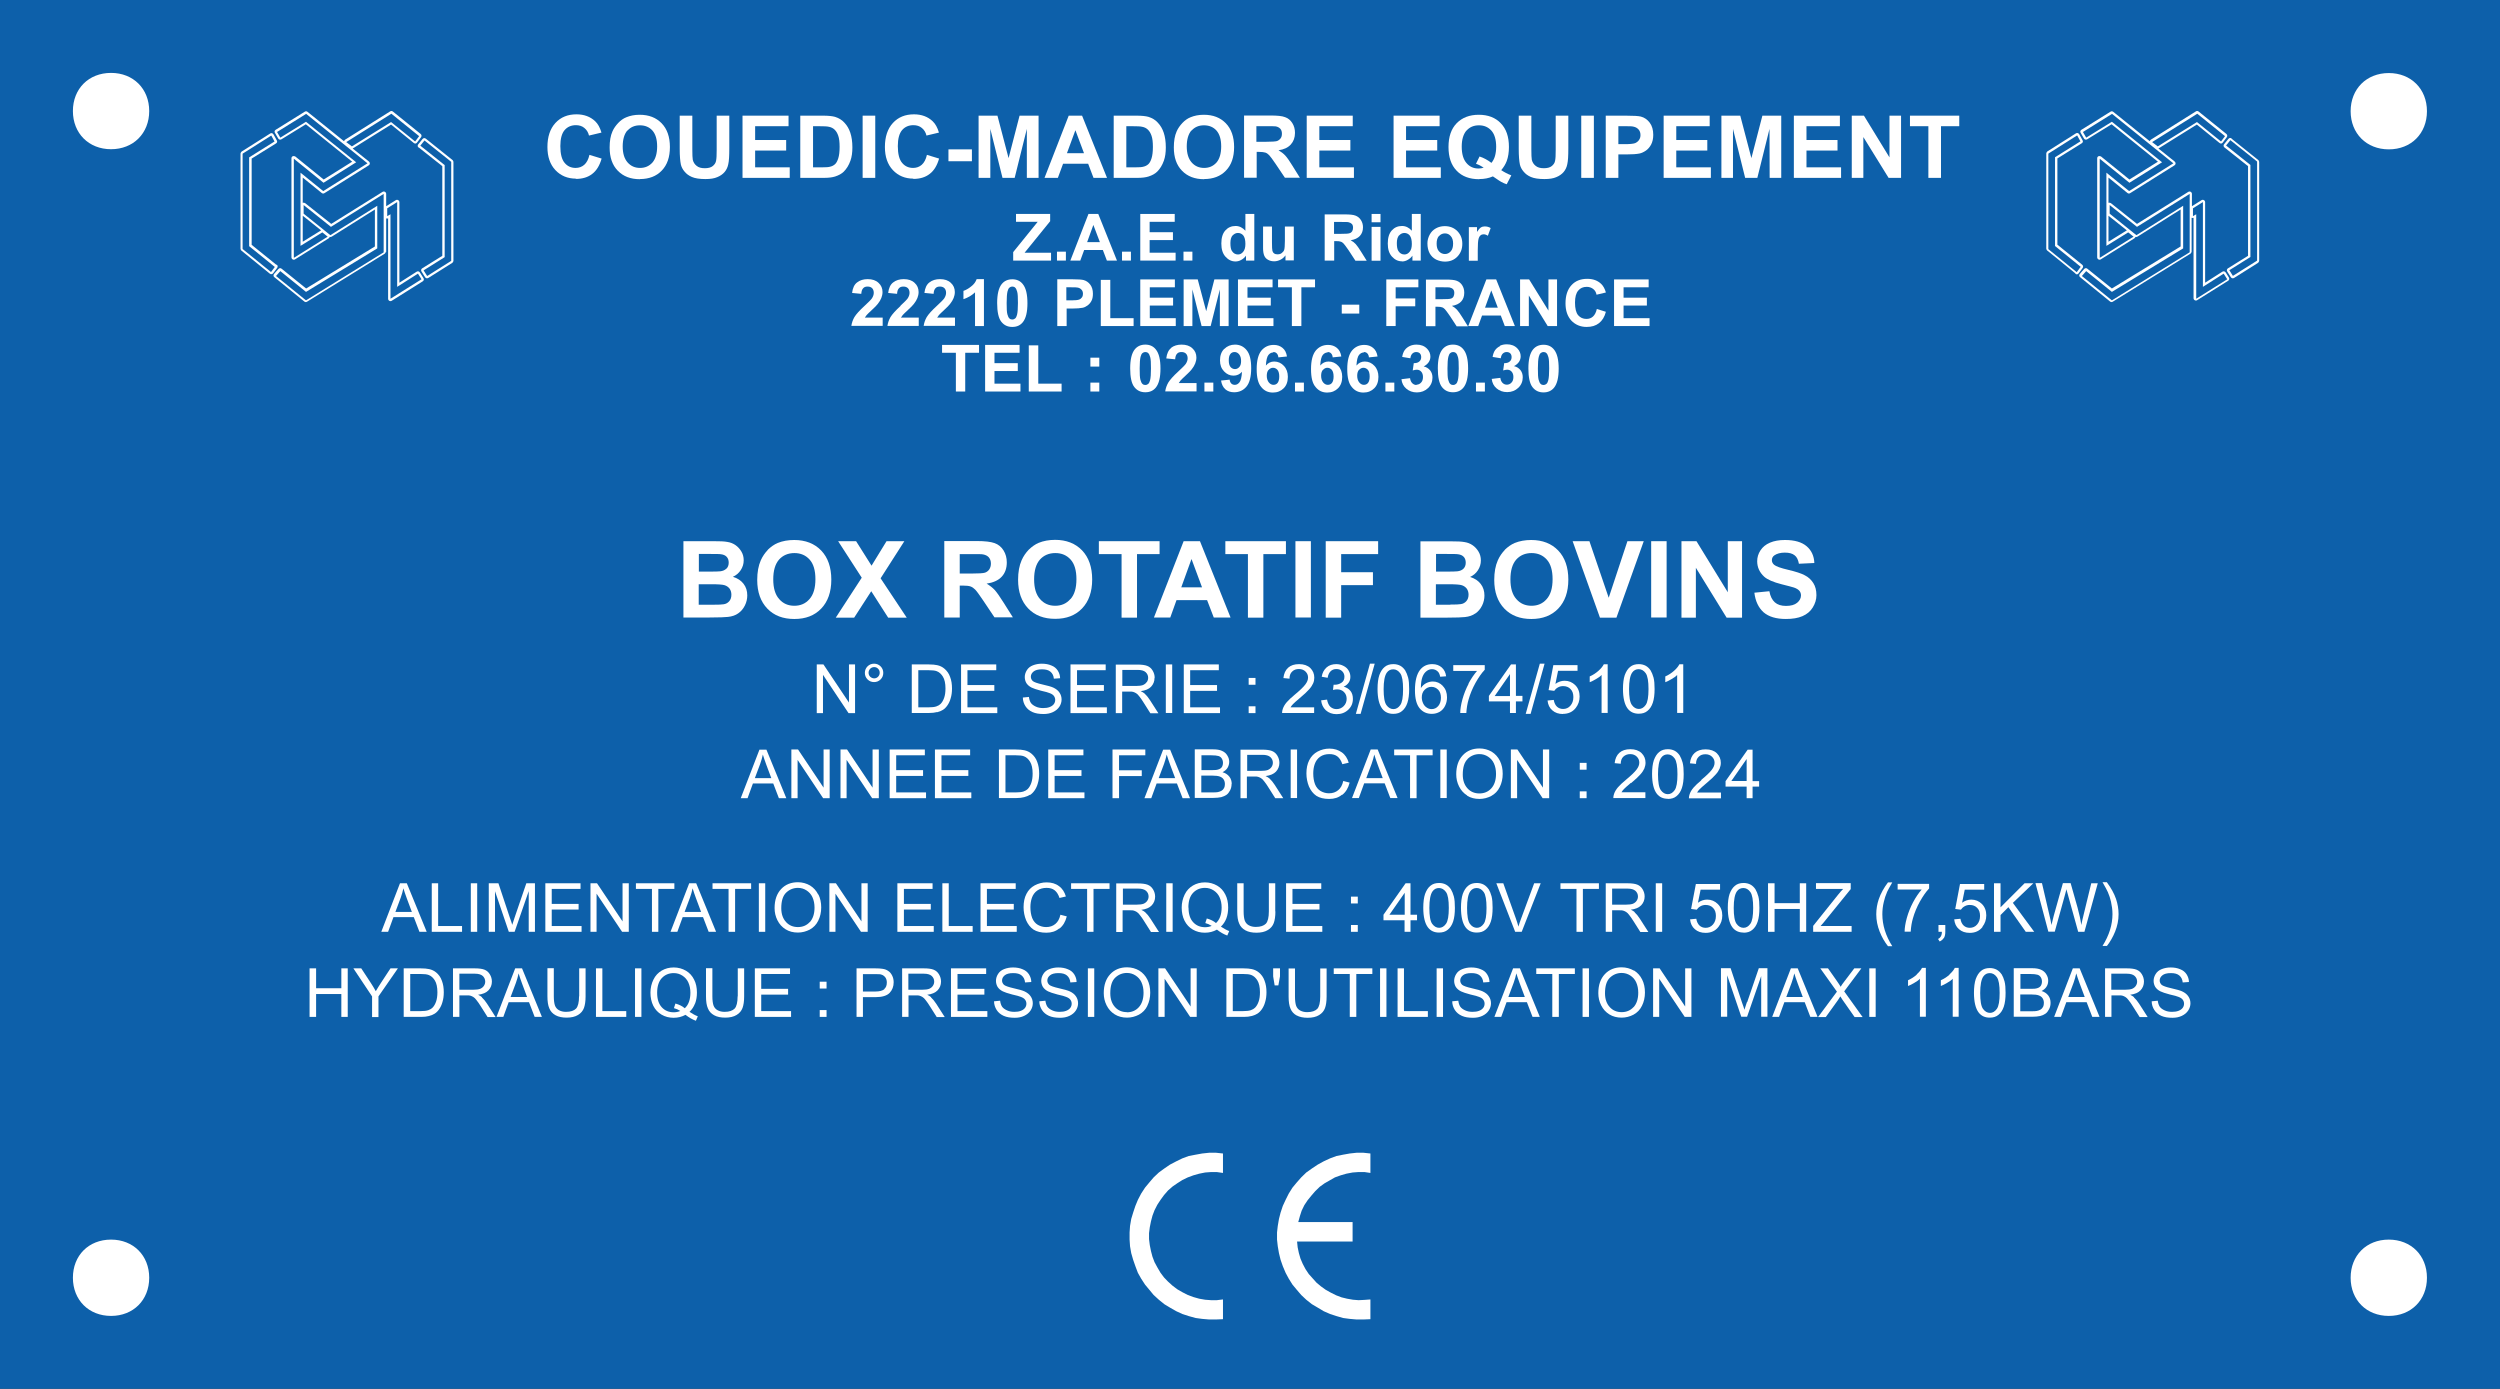 <?xml version="1.0" encoding="UTF-8"?><svg id="Layer_2" xmlns="http://www.w3.org/2000/svg" viewBox="0 0 168.38 93.54"><rect x="0" y="0" width="168.38" height="93.54" fill="#333333" stroke="none"/><defs><style>.cls-1{fill:#0d60aa;}.cls-2{fill:#fff;}</style></defs><g id="Calque_1"><polyline class="cls-1" points="0 0 0 93.54 168.38 93.54 168.38 0 0 0"/><path class="cls-2" d="M7.48,83.49c-1.51,0-2.57,1.07-2.57,2.57s1.07,2.57,2.57,2.57,2.57-1.07,2.57-2.57-1.07-2.57-2.57-2.57Z"/><path class="cls-2" d="M7.48,4.91c-1.51,0-2.57,1.07-2.57,2.57s1.07,2.57,2.57,2.57,2.57-1.07,2.57-2.57-1.07-2.57-2.57-2.57Z"/><path class="cls-2" d="M160.89,83.49c-1.51,0-2.57,1.07-2.57,2.57s1.07,2.57,2.57,2.57,2.57-1.07,2.57-2.57-1.07-2.57-2.57-2.57Z"/><path class="cls-2" d="M160.89,10.06c1.51,0,2.57-1.07,2.57-2.57s-1.07-2.57-2.57-2.57-2.57,1.07-2.57,2.57,1.07,2.57,2.57,2.57Z"/><polygon class="cls-2" points="81.44 77.64 80.97 77.69 80.53 77.77 80.06 77.86 79.63 78.02 79.22 78.22 78.8 78.44 78.42 78.7 78.05 78.97 77.7 79.3 77.41 79.64 77.12 79.99 76.86 80.39 76.64 80.81 76.47 81.22 76.32 81.67 76.19 82.1 76.11 82.57 76.08 83.01 76.08 83.49 76.11 83.94 76.19 84.4 76.32 84.85 76.47 85.28 76.64 85.73 76.86 86.12 77.12 86.52 77.41 86.87 77.7 87.22 78.05 87.54 78.42 87.84 78.8 88.07 79.22 88.31 79.63 88.5 80.06 88.64 80.53 88.77 80.97 88.83 81.44 88.87 81.9 88.87 82.37 88.85 82.37 87.52 81.95 87.57 81.57 87.57 81.17 87.54 80.77 87.47 80.38 87.36 80 87.22 79.63 87.03 79.3 86.84 78.98 86.6 78.67 86.32 78.4 86.04 78.16 85.72 77.95 85.36 77.76 85.01 77.62 84.64 77.52 84.26 77.44 83.86 77.39 83.46 77.39 83.05 77.44 82.66 77.52 82.26 77.62 81.88 77.76 81.51 77.95 81.14 78.16 80.82 78.4 80.49 78.67 80.18 78.98 79.91 79.3 79.69 79.63 79.48 80 79.3 80.38 79.16 80.77 79.05 81.17 78.97 81.57 78.94 81.95 78.94 82.37 79 82.37 77.69 81.9 77.64 81.44 77.64"/><polygon class="cls-2" points="91.37 77.64 90.91 77.69 90.46 77.77 90.01 77.86 89.58 78.02 89.15 78.22 88.75 78.44 88.36 78.7 87.98 78.97 87.64 79.3 87.34 79.64 87.05 79.99 86.8 80.39 86.59 80.81 86.4 81.22 86.25 81.67 86.14 82.1 86.06 82.57 86.01 83.01 86.01 83.49 86.06 83.94 86.14 84.4 86.25 84.85 86.4 85.28 86.59 85.73 86.8 86.12 87.05 86.52 87.34 86.87 87.64 87.22 87.98 87.54 88.36 87.84 88.75 88.07 89.15 88.31 89.58 88.5 90.01 88.64 90.46 88.77 90.91 88.83 91.37 88.87 91.83 88.87 92.3 88.85 92.3 87.52 91.9 87.55 91.51 87.57 91.13 87.54 90.73 87.47 90.36 87.38 89.99 87.24 89.63 87.06 89.29 86.87 88.97 86.64 88.67 86.39 88.41 86.1 88.15 85.81 87.93 85.48 87.74 85.12 87.59 84.77 87.48 84.39 87.4 84.01 87.36 83.62 91.1 83.62 91.1 82.31 87.44 82.31 87.55 81.91 87.67 81.54 87.85 81.17 88.07 80.84 88.33 80.52 88.59 80.22 88.89 79.93 89.21 79.7 89.56 79.5 89.91 79.3 90.3 79.16 90.68 79.05 91.1 78.97 91.5 78.94 91.9 78.94 92.3 79 92.3 77.69 91.83 77.64 91.37 77.64"/><path class="cls-2" d="M103.96,26.43c.3,0,.54-.11.71-.32.21-.26.31-.69.31-1.28s-.1-1.02-.31-1.28c-.17-.22-.41-.33-.71-.33s-.54.11-.71.32c-.21.26-.31.69-.31,1.28s.09,1.02.28,1.26c.19.24.43.35.74.35ZM103.64,24.03c.03-.12.07-.2.13-.25.06-.05.12-.07.19-.07s.14.02.19.07c.06.05.1.14.14.28.04.14.05.39.05.76s-.02.63-.06.79c-.03.12-.07.2-.13.25-.06.05-.12.07-.19.07s-.14-.02-.19-.07c-.06-.05-.1-.14-.14-.28-.04-.14-.05-.39-.05-.76s.02-.63.06-.79Z"/><path class="cls-2" d="M101.03,23.31c-.14.07-.25.16-.33.27-.08.11-.14.27-.17.46l.55.09c.02-.14.06-.24.13-.31.07-.07.16-.11.26-.11s.19.03.25.09c.06.06.09.15.09.25,0,.12-.04.23-.13.3-.09.08-.21.11-.37.11l-.07.49c.11-.03.2-.05.27-.05.12,0,.22.04.3.13.08.09.12.21.12.36,0,.16-.04.29-.13.38-.08.09-.19.14-.31.14-.11,0-.21-.04-.29-.12-.08-.08-.13-.19-.15-.34l-.58.07c.03.27.14.48.33.64.19.16.42.25.71.25.3,0,.55-.1.75-.29.2-.19.3-.43.3-.71,0-.19-.05-.35-.16-.49-.11-.13-.25-.22-.43-.26.3-.16.45-.39.45-.66,0-.2-.07-.37-.22-.53-.18-.19-.42-.28-.71-.28-.17,0-.33.03-.47.1Z"/><rect class="cls-2" x="99.41" y="25.77" width=".6" height=".6"/><path class="cls-2" d="M97.86,23.21c-.3,0-.54.11-.71.32-.21.26-.31.69-.31,1.28s.09,1.02.28,1.26c.19.24.43.35.74.35s.54-.11.71-.32c.21-.26.31-.69.31-1.28s-.1-1.02-.31-1.28c-.17-.22-.41-.33-.71-.33ZM98.19,25.61c-.03.12-.07.2-.13.25-.06.05-.12.07-.19.07s-.14-.02-.19-.07c-.06-.05-.1-.14-.14-.28-.04-.14-.05-.39-.05-.76s.02-.63.06-.79c.03-.12.07-.2.13-.25.06-.05.12-.07.19-.07s.14.02.19.07c.06.05.1.14.14.28.04.14.05.39.05.76s-.02.63-.06.79Z"/><path class="cls-2" d="M95.41,25.93c-.11,0-.21-.04-.29-.12-.08-.08-.13-.19-.15-.34l-.58.07c.03.27.14.48.33.64.19.16.42.25.71.25.3,0,.55-.1.75-.29.2-.19.3-.43.3-.71,0-.19-.05-.35-.16-.49-.11-.13-.25-.22-.43-.26.3-.16.45-.39.45-.66,0-.2-.07-.37-.22-.53-.18-.19-.42-.28-.71-.28-.17,0-.33.03-.47.1-.14.07-.25.16-.33.27-.08.11-.14.27-.17.46l.55.09c.02-.14.06-.24.13-.31.07-.07.16-.11.26-.11s.19.03.25.09c.06.06.09.15.09.25,0,.12-.04.23-.13.3-.09.08-.21.11-.37.11l-.07.49c.11-.03.2-.05.27-.05.12,0,.22.04.3.13.08.09.12.21.12.36,0,.16-.04.29-.13.38-.08.09-.19.14-.31.14Z"/><rect class="cls-2" x="93.31" y="25.77" width=".6" height=".6"/><path class="cls-2" d="M91.86,23.71c.1,0,.17.03.23.09.06.06.1.15.11.27l.58-.06c-.04-.26-.14-.45-.3-.58-.16-.13-.35-.2-.59-.2-.34,0-.62.13-.83.38-.21.26-.32.67-.32,1.25s.1.97.31,1.21c.2.25.46.37.78.37.3,0,.54-.1.73-.29.19-.19.28-.45.28-.77,0-.3-.09-.55-.27-.74-.18-.19-.39-.29-.65-.29-.22,0-.41.09-.56.27.02-.36.08-.6.17-.71.09-.11.2-.17.32-.17ZM91.54,24.91c.08-.09.18-.14.29-.14s.22.05.3.14c.08.1.12.25.12.45s-.04.34-.11.43c-.07.09-.17.13-.28.13s-.22-.05-.31-.16c-.09-.11-.14-.26-.14-.45,0-.18.04-.31.12-.4Z"/><path class="cls-2" d="M89.42,23.71c.1,0,.17.03.23.09.06.06.1.15.11.27l.58-.06c-.04-.26-.14-.45-.3-.58-.16-.13-.35-.2-.59-.2-.34,0-.62.13-.83.38-.21.26-.32.67-.32,1.25s.1.97.31,1.21c.2.25.46.37.78.37.3,0,.54-.1.73-.29.19-.19.28-.45.28-.77,0-.3-.09-.55-.27-.74-.18-.19-.39-.29-.65-.29-.22,0-.41.09-.56.27.02-.36.08-.6.17-.71.09-.11.2-.17.32-.17ZM89.11,24.91c.08-.09.18-.14.29-.14s.22.05.3.14c.08.1.12.25.12.45s-.04.34-.11.43c-.07.09-.17.13-.28.13s-.22-.05-.31-.16c-.09-.11-.14-.26-.14-.45,0-.18.04-.31.12-.4Z"/><rect class="cls-2" x="87.22" y="25.77" width=".6" height=".6"/><path class="cls-2" d="M85.76,23.71c.1,0,.17.03.23.09.06.06.1.15.11.27l.58-.06c-.04-.26-.14-.45-.3-.58-.16-.13-.35-.2-.59-.2-.34,0-.62.13-.83.38-.21.26-.32.67-.32,1.25s.1.97.31,1.21c.2.25.46.37.78.37.3,0,.54-.1.73-.29.19-.19.28-.45.28-.77,0-.3-.09-.55-.27-.74-.18-.19-.39-.29-.65-.29-.22,0-.41.09-.56.27.02-.36.08-.6.17-.71.09-.11.2-.17.32-.17ZM85.45,24.91c.08-.09.18-.14.29-.14s.22.05.3.14c.08.1.12.25.12.45s-.04.34-.11.43c-.07.09-.17.13-.28.13s-.22-.05-.31-.16c-.09-.11-.14-.26-.14-.45,0-.18.04-.31.12-.4Z"/><path class="cls-2" d="M82.45,23.5c-.19.19-.28.45-.28.77s.09.55.27.74c.18.19.39.29.64.29.23,0,.42-.09.57-.26-.02.36-.08.6-.17.71-.09.11-.19.17-.31.17-.1,0-.18-.03-.24-.09-.06-.06-.1-.15-.11-.26l-.58.06c.04.26.14.46.29.59.15.13.35.2.59.2.34,0,.62-.13.83-.38.21-.25.32-.67.32-1.24s-.1-.97-.31-1.22c-.2-.25-.47-.37-.78-.37-.29,0-.53.1-.72.29ZM83.46,23.87c.09.11.13.26.13.45,0,.18-.04.31-.12.4-.08.09-.18.14-.29.14s-.22-.05-.3-.14c-.08-.1-.12-.24-.12-.45s.04-.34.11-.43c.07-.09.17-.13.28-.13.12,0,.22.05.31.16Z"/><rect class="cls-2" x="81.12" y="25.77" width=".6" height=".6"/><path class="cls-2" d="M78.89,23.43c-.19.14-.3.38-.34.71l.6.06c.01-.18.05-.3.13-.38.07-.08.17-.11.3-.11s.23.04.3.11c.07.07.11.18.11.31,0,.12-.04.24-.12.37-.06.09-.23.26-.5.51-.34.31-.56.56-.68.75-.11.19-.18.39-.21.6h2.11v-.56h-1.2c.03-.05.07-.11.12-.17.05-.06.17-.17.36-.35.19-.17.32-.31.39-.4.11-.14.19-.27.24-.4.05-.13.08-.26.08-.4,0-.25-.09-.46-.27-.62-.18-.17-.42-.25-.73-.25-.28,0-.52.07-.71.22Z"/><path class="cls-2" d="M76.43,23.53c-.21.26-.31.69-.31,1.28s.09,1.02.28,1.26c.19.24.43.35.74.35s.54-.11.71-.32c.21-.26.31-.69.31-1.28s-.1-1.02-.31-1.28c-.17-.22-.41-.33-.71-.33s-.54.11-.71.32ZM76.82,24.03c.03-.12.07-.2.13-.25.06-.05.12-.07.19-.07s.14.02.19.07c.06.05.1.14.14.28.04.14.05.39.05.76s-.02.63-.06.79c-.03.12-.07.2-.13.25-.06.05-.12.07-.19.07s-.14-.02-.19-.07c-.06-.05-.1-.14-.14-.28-.04-.14-.05-.39-.05-.76s.02-.63.06-.79Z"/><rect class="cls-2" x="73.44" y="25.77" width=".6" height=".6"/><rect class="cls-2" x="73.44" y="24.09" width=".6" height=".6"/><polygon class="cls-2" points="69.93 23.26 69.29 23.26 69.29 26.37 71.5 26.37 71.5 25.84 69.93 25.84 69.93 23.26"/><polygon class="cls-2" points="66.35 26.37 68.73 26.37 68.73 25.84 66.98 25.84 66.98 24.99 68.55 24.99 68.55 24.46 66.98 24.46 66.98 23.76 68.67 23.76 68.67 23.23 66.35 23.23 66.35 26.37"/><polygon class="cls-2" points="63.45 23.76 64.38 23.76 64.38 26.37 65.01 26.37 65.01 23.76 65.94 23.76 65.94 23.23 63.45 23.23 63.45 23.76"/><polygon class="cls-2" points="111.1 21.43 109.35 21.43 109.35 20.58 110.92 20.58 110.92 20.05 109.35 20.05 109.35 19.35 111.04 19.35 111.04 18.82 108.71 18.82 108.71 21.96 111.1 21.96 111.1 21.43"/><path class="cls-2" d="M105.83,21.59c.27.28.61.43,1.03.43.34,0,.61-.08.83-.25.22-.17.38-.42.47-.77l-.61-.19c-.05.23-.14.4-.26.51-.12.11-.27.16-.44.16-.23,0-.41-.08-.56-.25-.14-.17-.21-.45-.21-.85,0-.37.07-.64.22-.81.14-.17.33-.25.57-.25.17,0,.31.05.43.14.12.09.2.22.23.39l.63-.15c-.07-.25-.18-.45-.32-.58-.24-.23-.55-.34-.94-.34-.44,0-.8.14-1.06.43-.27.29-.4.7-.4,1.22,0,.49.13.88.4,1.17Z"/><polygon class="cls-2" points="104.24 21.96 104.87 21.96 104.87 18.82 104.29 18.82 104.29 20.92 102.99 18.82 102.38 18.82 102.38 21.96 102.97 21.96 102.97 19.9 104.24 21.96"/><path class="cls-2" d="M100.11,18.82l-1.22,3.14h.67l.26-.71h1.26l.27.71h.68l-1.26-3.14h-.67ZM100.02,20.72l.42-1.16.44,1.16h-.86Z"/><path class="cls-2" d="M98.62,19.7c0-.19-.05-.35-.14-.49-.09-.14-.21-.24-.37-.3-.15-.06-.4-.08-.73-.08h-1.34v3.14h.64v-1.31h.13c.15,0,.25.01.32.04.07.02.13.07.19.13.06.06.17.22.34.46l.45.69h.76l-.38-.61c-.15-.24-.27-.41-.36-.51-.09-.1-.2-.18-.34-.26.27-.04.48-.14.62-.29.14-.15.21-.35.21-.58ZM97.9,19.98c-.04.06-.1.11-.18.13-.08.03-.27.04-.57.04h-.47v-.8h.49c.26,0,.41,0,.46.01.1.02.18.06.24.12.06.07.08.15.08.26,0,.09-.02.17-.06.24Z"/><polygon class="cls-2" points="94 20.63 95.32 20.63 95.32 20.1 94 20.1 94 19.35 95.53 19.35 95.53 18.82 93.37 18.82 93.37 21.96 94 21.96 94 20.63"/><rect class="cls-2" x="90.37" y="20.52" width="1.18" height=".6"/><polygon class="cls-2" points="86.08 19.35 87.01 19.35 87.01 21.96 87.65 21.96 87.65 19.35 88.57 19.35 88.57 18.82 86.08 18.82 86.08 19.35"/><polygon class="cls-2" points="83.38 21.96 85.77 21.96 85.77 21.43 84.02 21.43 84.02 20.58 85.59 20.58 85.59 20.05 84.02 20.05 84.02 19.35 85.71 19.35 85.71 18.82 83.38 18.82 83.38 21.96"/><polygon class="cls-2" points="81.24 20.96 80.67 18.82 79.72 18.82 79.72 21.96 80.31 21.96 80.31 19.49 80.93 21.96 81.54 21.96 82.16 19.49 82.16 21.96 82.75 21.96 82.75 18.82 81.79 18.82 81.24 20.96"/><polygon class="cls-2" points="77.44 20.58 79.01 20.58 79.01 20.05 77.44 20.05 77.44 19.35 79.13 19.35 79.13 18.82 76.8 18.82 76.8 21.96 79.19 21.96 79.19 21.43 77.44 21.43 77.44 20.58"/><polygon class="cls-2" points="74.78 18.85 74.14 18.85 74.14 21.96 76.35 21.96 76.35 21.43 74.78 21.43 74.78 18.85"/><path class="cls-2" d="M71.2,21.96h.64v-1.18h.41c.29,0,.5-.02.66-.05.11-.02.22-.07.33-.15.11-.08.2-.18.27-.31.07-.13.1-.29.1-.49,0-.25-.06-.45-.18-.61-.12-.16-.27-.26-.45-.31-.12-.03-.37-.05-.75-.05h-1.02v3.14ZM71.84,19.35h.3c.23,0,.38,0,.45.02.1.02.19.07.25.14.07.07.1.17.1.28,0,.09-.02.17-.07.24-.05.07-.11.12-.2.15-.08.03-.25.05-.5.05h-.35v-.89Z"/><path class="cls-2" d="M67.47,19.13c-.21.26-.31.69-.31,1.28s.09,1.02.28,1.26c.19.24.43.35.74.35s.54-.11.71-.32c.21-.26.31-.69.31-1.28s-.1-1.02-.31-1.28c-.17-.22-.41-.33-.71-.33s-.54.11-.71.32ZM68.51,19.65c.04.14.05.39.05.76s-.02.63-.06.79c-.03.12-.07.2-.13.25-.06.05-.12.07-.19.07s-.14-.02-.19-.07c-.06-.05-.1-.14-.14-.28-.04-.14-.05-.39-.05-.76s.02-.63.06-.79c.03-.12.07-.2.13-.25.06-.05.12-.07.19-.07s.14.02.19.07c.06.05.1.14.14.28Z"/><path class="cls-2" d="M64.89,19.6v.55c.3-.1.56-.25.78-.46v2.27h.6v-3.16h-.49c-.07.19-.19.36-.38.5-.18.14-.35.24-.51.29Z"/><path class="cls-2" d="M62.28,19.73l.6.06c.01-.18.05-.3.13-.38.07-.08.17-.11.3-.11s.23.04.3.11c.07.07.11.18.11.31,0,.12-.04.24-.12.37-.06.09-.23.26-.5.51-.34.31-.56.56-.68.75-.11.19-.18.39-.21.6h2.11v-.56h-1.2c.03-.05.07-.11.12-.17.05-.06.17-.17.36-.35.19-.17.32-.31.39-.4.11-.14.19-.27.24-.4.05-.13.08-.26.08-.4,0-.25-.09-.46-.27-.62-.18-.17-.42-.25-.73-.25-.28,0-.52.07-.71.22-.19.14-.3.38-.34.71Z"/><path class="cls-2" d="M60.66,20.6c-.34.31-.56.56-.68.75-.11.19-.18.39-.21.6h2.11v-.56h-1.2c.03-.05.07-.11.12-.17.05-.06.17-.17.36-.35.19-.17.32-.31.39-.4.11-.14.19-.27.24-.4.05-.13.08-.26.08-.4,0-.25-.09-.46-.27-.62-.18-.17-.42-.25-.73-.25-.28,0-.52.07-.71.22-.19.14-.3.38-.34.71l.6.06c.01-.18.05-.3.13-.38.07-.08.17-.11.3-.11s.23.04.3.11c.07.07.11.18.11.31,0,.12-.04.24-.12.37-.06.09-.23.26-.5.51Z"/><path class="cls-2" d="M58.01,19.79c.01-.18.05-.3.13-.38.07-.08.17-.11.3-.11s.23.04.3.11c.07.07.11.18.11.31,0,.12-.04.24-.12.37-.06.09-.23.26-.5.51-.34.31-.56.56-.68.75-.11.19-.18.39-.21.6h2.11v-.56h-1.2c.03-.05.07-.11.12-.17.05-.06.17-.17.36-.35.19-.17.32-.31.39-.4.11-.14.19-.27.24-.4.05-.13.08-.26.08-.4,0-.25-.09-.46-.27-.62-.18-.17-.42-.25-.73-.25-.28,0-.52.07-.71.22-.19.14-.3.38-.34.71l.6.06Z"/><path class="cls-2" d="M98.93,15.28v2.28h.6v-.7c0-.39.02-.64.05-.76.03-.12.08-.2.14-.25.06-.05.13-.07.21-.07s.18.03.28.1l.19-.52c-.13-.08-.26-.11-.4-.11-.1,0-.18.02-.26.07-.08.05-.16.15-.26.3v-.32h-.56Z"/><path class="cls-2" d="M96.29,15.81c-.1.19-.15.38-.15.58,0,.26.05.48.15.67.1.18.24.32.43.42.19.09.39.14.6.14.34,0,.62-.11.84-.34.22-.23.33-.51.33-.86s-.11-.62-.33-.85c-.22-.22-.5-.34-.85-.34-.22,0-.42.05-.6.15-.18.1-.32.24-.42.43ZM96.92,15.9c.11-.12.24-.18.4-.18s.29.06.39.18c.11.12.16.29.16.51s-.05.4-.16.52c-.11.12-.24.18-.39.18s-.29-.06-.4-.18c-.11-.12-.16-.29-.16-.52s.05-.4.16-.52Z"/><path class="cls-2" d="M94.42,17.61c.13,0,.26-.03.38-.1.13-.07.24-.16.33-.29v.33h.56v-3.14h-.6v1.13c-.19-.21-.41-.32-.66-.32-.28,0-.51.1-.69.3-.18.2-.27.49-.27.88s.09.67.28.88c.19.21.41.32.67.32ZM94.23,15.86c.1-.11.22-.17.36-.17s.27.06.36.17c.09.12.14.3.14.57,0,.24-.05.41-.15.53-.1.12-.21.18-.35.18-.17,0-.31-.08-.41-.24-.07-.11-.1-.28-.1-.53,0-.23.05-.4.14-.51Z"/><rect class="cls-2" x="92.38" y="15.28" width=".6" height="2.28"/><rect class="cls-2" x="92.38" y="14.41" width=".6" height=".56"/><path class="cls-2" d="M89.22,14.41v3.14h.64v-1.31h.13c.15,0,.25.01.32.04.07.02.13.07.19.13.06.06.17.22.34.46l.45.69h.76l-.38-.61c-.15-.24-.27-.41-.36-.51-.09-.1-.2-.18-.34-.26.27-.04.48-.14.62-.29.14-.15.21-.35.21-.58,0-.19-.05-.35-.14-.49-.09-.14-.21-.24-.37-.3-.15-.06-.4-.08-.73-.08h-1.34ZM91.05,15.08c.06.07.08.15.08.26,0,.09-.02.17-.06.24-.04.06-.1.11-.18.13-.08.03-.27.04-.57.04h-.47v-.8h.49c.26,0,.41,0,.46.01.1.02.18.06.24.12Z"/><path class="cls-2" d="M85.07,15.28v1.44c0,.21.03.38.08.5.05.12.14.22.26.28.12.07.26.1.41.1s.29-.04.43-.11c.14-.07.24-.17.33-.29v.34h.56v-2.28h-.6v.96c0,.33-.02.53-.05.62-.03.08-.09.15-.17.21-.08.06-.17.08-.28.08-.09,0-.17-.02-.22-.06-.06-.04-.1-.1-.12-.17-.02-.07-.03-.27-.03-.59v-1.05h-.6Z"/><path class="cls-2" d="M82.26,16.41c0,.38.09.67.28.88.19.21.41.32.67.32.13,0,.26-.03.38-.1.13-.07.24-.16.33-.29v.33h.56v-3.14h-.6v1.13c-.19-.21-.41-.32-.66-.32-.28,0-.51.1-.69.3-.18.2-.27.49-.27.88ZM83.02,15.86c.1-.11.22-.17.36-.17s.27.06.36.17c.09.12.14.3.14.57,0,.24-.05.41-.15.53-.1.12-.21.18-.35.18-.17,0-.31-.08-.41-.24-.07-.11-.1-.28-.1-.53,0-.23.05-.4.14-.51Z"/><rect class="cls-2" x="79.71" y="16.95" width=".6" height=".6"/><polygon class="cls-2" points="79.12 14.94 79.12 14.41 76.8 14.41 76.8 17.55 79.18 17.55 79.18 17.02 77.43 17.02 77.43 16.17 79 16.17 79 15.64 77.43 15.64 77.43 14.94 79.12 14.94"/><rect class="cls-2" x="75.57" y="16.95" width=".6" height=".6"/><path class="cls-2" d="M73.31,14.41l-1.22,3.14h.67l.26-.71h1.26l.27.71h.68l-1.26-3.14h-.67ZM73.22,16.31l.42-1.16.44,1.16h-.86Z"/><rect class="cls-2" x="71.19" y="16.95" width=".6" height=".6"/><polygon class="cls-2" points="68.24 17.55 70.79 17.55 70.79 17.02 69.01 17.02 70.73 14.9 70.73 14.41 68.43 14.41 68.43 14.94 69.89 14.94 68.24 16.98 68.24 17.55"/><polygon class="cls-2" points="129.88 11.98 130.73 11.98 130.73 8.5 131.96 8.5 131.96 7.79 128.64 7.79 128.64 8.5 129.88 8.5 129.88 11.98"/><polygon class="cls-2" points="128.04 11.98 128.04 7.79 127.26 7.79 127.26 10.6 125.54 7.79 124.72 7.79 124.72 11.98 125.5 11.98 125.5 9.23 127.2 11.98 128.04 11.98"/><polygon class="cls-2" points="124 11.27 121.67 11.27 121.67 10.14 123.76 10.14 123.76 9.43 121.67 9.43 121.67 8.5 123.92 8.5 123.92 7.79 120.82 7.79 120.82 11.98 124 11.98 124 11.27"/><polygon class="cls-2" points="116.72 8.68 117.54 11.98 118.36 11.98 119.18 8.68 119.19 11.98 119.97 11.98 119.97 7.79 118.7 7.79 117.96 10.65 117.21 7.79 115.94 7.79 115.94 11.98 116.72 11.98 116.72 8.68"/><polygon class="cls-2" points="115.23 11.27 112.9 11.27 112.9 10.14 114.99 10.14 114.99 9.43 112.9 9.43 112.9 8.5 115.15 8.5 115.15 7.79 112.05 7.79 112.05 11.98 115.23 11.98 115.23 11.27"/><path class="cls-2" d="M109,10.4h.55c.38,0,.67-.02.87-.06.15-.03.29-.1.44-.2.14-.1.26-.24.35-.41.09-.18.14-.39.14-.65,0-.33-.08-.61-.24-.82-.16-.21-.36-.35-.6-.41-.16-.04-.49-.06-1-.06h-1.36v4.19h.85v-1.58ZM109,8.5h.41c.3,0,.51,0,.61.03.14.03.25.09.34.19.09.1.13.23.13.38,0,.12-.03.23-.1.33-.06.09-.15.16-.26.21-.11.04-.33.07-.67.07h-.46v-1.19Z"/><rect class="cls-2" x="106.5" y="7.79" width=".85" height="4.19"/><path class="cls-2" d="M102.62,11.56c.12.15.28.27.49.36.21.09.51.14.91.14.33,0,.6-.04.8-.13.2-.08.37-.2.49-.34.12-.14.21-.32.25-.53.05-.21.07-.56.07-1.07v-2.2h-.85v2.32c0,.33-.01.57-.04.71-.02.14-.1.26-.22.36-.12.1-.3.15-.54.15s-.42-.05-.55-.16c-.13-.1-.22-.24-.26-.41-.02-.11-.03-.34-.03-.7v-2.27h-.85v2.24c0,.47.03.82.08,1.06.04.16.12.32.24.46Z"/><path class="cls-2" d="M99.64,12.06c.33,0,.64-.06.91-.18.35.24.53.36.56.37.12.07.25.12.37.16l.31-.6c-.24-.09-.47-.21-.68-.35.17-.2.29-.4.37-.61.1-.27.15-.59.15-.95,0-.69-.18-1.22-.55-1.6-.36-.38-.86-.57-1.48-.57s-1.12.19-1.49.57c-.37.38-.55.91-.55,1.6s.18,1.22.55,1.6c.36.38.87.57,1.51.57ZM98.77,8.8c.21-.24.49-.36.84-.36s.62.12.84.36c.21.24.32.6.32,1.09,0,.23-.03.44-.08.62-.05.18-.14.34-.24.46-.25-.19-.52-.34-.8-.43l-.24.49c.18.06.35.15.52.26-.11.04-.22.06-.35.06-.33,0-.6-.12-.81-.37-.21-.24-.32-.61-.32-1.1s.11-.84.32-1.09Z"/><polygon class="cls-2" points="97.04 11.27 94.7 11.27 94.7 10.14 96.8 10.14 96.8 9.43 94.7 9.43 94.7 8.5 96.96 8.5 96.96 7.79 93.86 7.79 93.86 11.98 97.04 11.98 97.04 11.27"/><polygon class="cls-2" points="91.19 11.27 88.86 11.27 88.86 10.14 90.95 10.14 90.95 9.43 88.86 9.43 88.86 8.5 91.11 8.5 91.11 7.79 88.01 7.79 88.01 11.98 91.19 11.98 91.19 11.27"/><path class="cls-2" d="M84.63,10.23h.17c.19,0,.34.02.43.05.09.03.17.09.25.17.08.08.23.29.45.61l.61.91h1.01l-.51-.82c-.2-.33-.36-.55-.48-.68-.12-.13-.27-.24-.45-.35.37-.05.64-.18.83-.39.18-.2.28-.46.28-.78,0-.25-.06-.47-.18-.66-.12-.19-.28-.33-.49-.4-.2-.08-.53-.11-.98-.11h-1.78v4.19h.85v-1.75ZM84.63,8.5h.66c.34,0,.55,0,.62.01.14.02.24.08.32.16.08.09.11.2.11.34,0,.13-.03.23-.09.31-.06.08-.14.14-.24.18-.1.03-.35.05-.76.05h-.63v-1.06Z"/><path class="cls-2" d="M81.1,12.06c.61,0,1.11-.19,1.47-.57.37-.38.55-.91.55-1.59s-.19-1.22-.56-1.6c-.37-.38-.86-.57-1.48-.57-.34,0-.64.06-.9.17-.2.08-.38.21-.54.38-.16.17-.3.36-.39.57-.13.29-.19.65-.19,1.08,0,.67.18,1.19.55,1.57.37.38.86.57,1.49.57ZM80.25,8.8c.21-.24.49-.36.84-.36s.63.12.84.35c.21.24.32.59.32,1.07s-.11.85-.32,1.09c-.22.24-.49.36-.83.36s-.62-.12-.84-.37c-.22-.25-.33-.61-.33-1.08s.11-.84.32-1.08Z"/><path class="cls-2" d="M77.35,11.89c.25-.08.45-.19.59-.33.19-.19.34-.43.45-.74.09-.25.13-.55.13-.89,0-.39-.05-.72-.14-.99-.09-.27-.22-.49-.4-.68-.17-.19-.38-.31-.63-.39-.18-.05-.45-.08-.8-.08h-1.54v4.19h1.59c.31,0,.56-.03.75-.09ZM75.86,11.27v-2.77h.38c.34,0,.57.01.69.04.16.03.29.1.39.2.1.1.18.23.24.41.06.17.09.42.09.74s-.03.58-.09.77c-.06.19-.13.32-.22.4-.09.08-.2.14-.34.17-.1.03-.27.04-.51.04h-.63Z"/><path class="cls-2" d="M71.61,11.03h1.68l.36.95h.91l-1.68-4.19h-.9l-1.63,4.19h.9l.35-.95ZM72.43,8.77l.58,1.55h-1.15l.57-1.55Z"/><polygon class="cls-2" points="66.7 8.68 67.52 11.98 68.34 11.98 69.16 8.68 69.16 11.98 69.95 11.98 69.95 7.79 68.67 7.79 67.93 10.65 67.18 7.79 65.91 7.79 65.91 11.98 66.7 11.98 66.7 8.68"/><rect class="cls-2" x="63.88" y="10.06" width="1.58" height=".8"/><path class="cls-2" d="M61.51,12.05c.45,0,.82-.11,1.11-.34.29-.22.5-.57.63-1.03l-.82-.25c-.07.31-.19.53-.35.67-.16.14-.36.21-.58.21-.3,0-.55-.11-.74-.34-.19-.22-.29-.6-.29-1.13,0-.5.1-.86.29-1.08.19-.22.45-.33.76-.33.22,0,.42.06.57.19.16.13.26.3.31.51l.84-.2c-.1-.34-.24-.59-.43-.77-.32-.3-.74-.46-1.25-.46-.59,0-1.06.19-1.42.58-.36.39-.54.93-.54,1.62,0,.66.18,1.18.54,1.56.36.38.82.57,1.37.57Z"/><rect class="cls-2" x="58.1" y="7.79" width=".85" height="4.19"/><path class="cls-2" d="M56.24,11.89c.25-.08.45-.19.59-.33.19-.19.34-.43.45-.74.09-.25.13-.55.13-.89,0-.39-.05-.72-.14-.99-.09-.27-.22-.49-.4-.68-.17-.19-.38-.31-.63-.39-.18-.05-.45-.08-.8-.08h-1.54v4.19h1.59c.31,0,.56-.03.75-.09ZM54.76,11.27v-2.77h.38c.34,0,.57.01.69.04.16.03.29.1.39.2.1.1.18.23.24.41.06.17.09.42.09.74s-.03.58-.09.77c-.06.19-.13.32-.22.4-.09.08-.2.14-.34.17-.1.03-.27.04-.51.04h-.63Z"/><polygon class="cls-2" points="53.19 11.27 50.86 11.27 50.86 10.14 52.95 10.14 52.95 9.43 50.86 9.43 50.86 8.5 53.11 8.5 53.11 7.79 50.01 7.79 50.01 11.98 53.19 11.98 53.19 11.27"/><path class="cls-2" d="M46.11,11.56c.12.15.28.27.49.36.21.09.51.14.91.14.33,0,.6-.04.8-.13.2-.08.37-.2.49-.34.12-.14.21-.32.25-.53.05-.21.07-.56.07-1.07v-2.2h-.85v2.32c0,.33-.01.57-.04.71-.02.14-.1.26-.22.36-.12.1-.3.15-.54.15s-.42-.05-.55-.16c-.13-.1-.22-.24-.26-.41-.02-.11-.03-.34-.03-.7v-2.27h-.85v2.24c0,.47.03.82.08,1.06.04.16.12.32.24.46Z"/><path class="cls-2" d="M43.1,12.06c.61,0,1.11-.19,1.47-.57.37-.38.55-.91.55-1.59s-.19-1.22-.56-1.6c-.37-.38-.86-.57-1.48-.57-.34,0-.64.06-.9.17-.2.08-.38.21-.54.38-.16.17-.3.36-.39.57-.13.29-.19.65-.19,1.08,0,.67.18,1.19.55,1.57.37.38.86.57,1.49.57ZM42.26,8.8c.21-.24.49-.36.84-.36s.63.12.84.35c.21.24.32.59.32,1.07s-.11.85-.32,1.09c-.22.24-.49.36-.83.36s-.62-.12-.84-.37c-.22-.25-.33-.61-.33-1.08s.11-.84.32-1.08Z"/><path class="cls-2" d="M38.78,12.05c.45,0,.82-.11,1.11-.34.29-.22.5-.57.63-1.03l-.82-.25c-.07.31-.19.53-.35.67-.16.14-.36.21-.58.21-.3,0-.55-.11-.74-.34-.19-.22-.29-.6-.29-1.13,0-.5.1-.86.29-1.08.19-.22.45-.33.76-.33.22,0,.42.06.57.19.16.13.26.3.31.51l.84-.2c-.1-.34-.24-.59-.43-.77-.32-.3-.74-.46-1.25-.46-.59,0-1.06.19-1.42.58-.36.39-.54.93-.54,1.62,0,.66.18,1.18.54,1.56.36.38.82.57,1.37.57Z"/><path class="cls-2" d="M48.09,36.45h-2.06v5.14h1.75c.66,0,1.08-.02,1.25-.04.28-.03.51-.11.69-.24.19-.13.34-.31.45-.53.11-.22.16-.45.16-.68,0-.3-.08-.56-.25-.78-.17-.22-.41-.38-.72-.47.22-.1.4-.25.53-.45.13-.2.2-.42.2-.66,0-.22-.05-.42-.16-.6-.11-.18-.24-.32-.4-.43-.16-.11-.34-.18-.54-.21-.2-.04-.5-.05-.91-.05ZM49.26,40.06c0,.18-.05.33-.15.44-.1.11-.22.18-.38.2-.1.02-.34.03-.71.03h-.96v-1.38h.84c.47,0,.78.02.92.07.14.05.25.13.33.24.07.11.11.24.11.39ZM48.92,38.3c-.1.1-.24.16-.42.18-.1.01-.35.02-.75.02h-.68v-1.19h.6c.49,0,.78,0,.89.02.17.02.3.08.39.18.09.1.13.23.13.39s-.05.3-.15.4Z"/><path class="cls-2" d="M51.72,37.03c-.2.21-.36.44-.48.71-.16.36-.24.8-.24,1.32,0,.82.23,1.46.68,1.93.45.47,1.06.7,1.82.7s1.36-.23,1.81-.7c.45-.47.68-1.12.68-1.95s-.23-1.49-.68-1.96c-.45-.47-1.06-.71-1.82-.71-.42,0-.79.07-1.11.2-.24.1-.46.26-.67.46ZM53.5,37.25c.43,0,.77.15,1.03.44.26.29.39.73.39,1.32s-.13,1.04-.4,1.34c-.26.3-.6.45-1.02.45s-.76-.15-1.02-.45c-.27-.3-.4-.74-.4-1.33s.13-1.03.39-1.33c.26-.29.61-.44,1.04-.44Z"/><polygon class="cls-2" points="61.07 41.6 59.31 38.95 60.91 36.45 59.71 36.45 58.7 38.1 57.66 36.45 56.45 36.45 58.04 38.91 56.29 41.6 57.53 41.6 58.68 39.82 59.82 41.6 61.07 41.6"/><path class="cls-2" d="M63.6,36.45v5.14h1.04v-2.15h.21c.24,0,.41.02.52.06.11.04.21.11.31.21.1.1.28.35.55.75l.75,1.12h1.24l-.63-1c-.25-.4-.45-.68-.59-.84-.15-.16-.33-.3-.55-.43.45-.07.79-.22,1.02-.47.23-.25.34-.57.34-.96,0-.3-.07-.57-.22-.81-.15-.24-.35-.4-.6-.49-.25-.09-.65-.14-1.2-.14h-2.19ZM66.6,37.54c.09.11.14.24.14.42,0,.15-.04.28-.11.39-.07.1-.17.18-.29.22-.12.04-.44.06-.93.06h-.77v-1.31h.81c.42,0,.67,0,.76.02.17.03.3.1.39.2Z"/><path class="cls-2" d="M71.07,36.36c-.42,0-.79.07-1.11.2-.24.1-.46.26-.67.46-.2.21-.36.44-.48.71-.16.36-.24.8-.24,1.32,0,.82.23,1.46.68,1.93.45.47,1.06.7,1.82.7s1.36-.23,1.81-.7c.45-.47.68-1.12.68-1.95s-.23-1.49-.68-1.96c-.45-.47-1.06-.71-1.82-.71ZM72.09,40.35c-.26.3-.6.45-1.02.45s-.76-.15-1.02-.45c-.27-.3-.4-.74-.4-1.33s.13-1.03.39-1.33c.26-.29.61-.44,1.04-.44s.77.15,1.03.44c.26.29.39.73.39,1.32s-.13,1.04-.4,1.34Z"/><polygon class="cls-2" points="75.54 41.6 76.58 41.6 76.58 37.32 78.1 37.32 78.1 36.45 74.01 36.45 74.01 37.32 75.54 37.32 75.54 41.6"/><path class="cls-2" d="M80.82,36.45h-1.1l-2,5.14h1.1l.42-1.17h2.06l.45,1.17h1.13l-2.06-5.14ZM79.56,39.56l.69-1.91.71,1.91h-1.4Z"/><polygon class="cls-2" points="84.05 41.6 85.09 41.6 85.09 37.32 86.61 37.32 86.61 36.45 82.53 36.45 82.53 37.32 84.05 37.32 84.05 41.6"/><rect class="cls-2" x="87.25" y="36.45" width="1.04" height="5.14"/><polygon class="cls-2" points="92.82 37.32 92.82 36.45 89.29 36.45 89.29 41.6 90.33 41.6 90.33 39.41 92.47 39.41 92.47 38.54 90.33 38.54 90.33 37.32 92.82 37.32"/><path class="cls-2" d="M99.37,41.32c.19-.13.34-.31.45-.53.11-.22.16-.45.16-.68,0-.3-.08-.56-.25-.78-.17-.22-.41-.38-.72-.47.22-.1.4-.25.53-.45.13-.2.2-.42.2-.66,0-.22-.05-.42-.16-.6-.11-.18-.24-.32-.4-.43-.16-.11-.34-.18-.54-.21-.2-.04-.5-.05-.91-.05h-2.06v5.14h1.75c.66,0,1.08-.02,1.25-.04.28-.03.51-.11.69-.24ZM96.71,37.31h.6c.49,0,.78,0,.89.02.17.02.3.08.39.18.09.1.13.23.13.39s-.05.3-.15.4c-.1.1-.24.16-.42.18-.1.01-.35.02-.75.02h-.68v-1.19ZM97.67,40.73h-.96v-1.38h.84c.47,0,.78.02.92.07.14.05.25.13.33.24.07.11.11.24.11.39,0,.18-.05.33-.15.44-.1.11-.22.18-.38.2-.1.02-.34.03-.71.03Z"/><path class="cls-2" d="M101.36,37.03c-.2.21-.36.44-.48.71-.16.36-.24.8-.24,1.32,0,.82.23,1.46.68,1.93.45.47,1.06.7,1.82.7s1.36-.23,1.81-.7c.45-.47.68-1.12.68-1.95s-.23-1.49-.68-1.96c-.45-.47-1.06-.71-1.82-.71-.42,0-.79.07-1.11.2-.24.1-.46.26-.67.46ZM103.15,37.25c.43,0,.77.15,1.03.44.26.29.39.73.39,1.32s-.13,1.04-.4,1.34c-.26.3-.6.45-1.02.45s-.76-.15-1.02-.45c-.27-.3-.4-.74-.4-1.33s.13-1.03.39-1.33c.26-.29.61-.44,1.04-.44Z"/><polygon class="cls-2" points="109.61 36.45 108.35 40.26 107.05 36.45 105.92 36.45 107.76 41.6 108.87 41.6 110.71 36.45 109.61 36.45"/><rect class="cls-2" x="111.21" y="36.45" width="1.04" height="5.14"/><polygon class="cls-2" points="117.33 41.6 117.33 36.45 116.37 36.45 116.37 39.89 114.26 36.45 113.25 36.45 113.25 41.6 114.22 41.6 114.22 38.24 116.29 41.6 117.33 41.6"/><path class="cls-2" d="M118.57,37.07c-.15.23-.22.47-.22.73,0,.41.16.75.47,1.04.22.2.62.37,1.17.51.43.11.71.18.83.22.18.06.3.14.37.22.07.08.11.19.11.31,0,.19-.09.36-.26.5-.17.14-.42.21-.75.21-.32,0-.57-.08-.75-.24-.18-.16-.31-.41-.37-.75l-1.01.1c.07.58.28,1.01.62,1.32.35.3.85.45,1.5.45.45,0,.82-.06,1.12-.19.3-.13.53-.32.69-.58.16-.26.25-.53.25-.83,0-.33-.07-.6-.21-.82-.14-.22-.33-.4-.57-.52-.24-.13-.61-.25-1.12-.37-.51-.12-.82-.23-.95-.34-.1-.09-.15-.19-.15-.31,0-.13.05-.24.16-.32.17-.12.41-.19.71-.19s.51.06.66.18c.15.11.24.3.29.57l1.04-.05c-.02-.47-.19-.85-.52-1.13-.33-.28-.81-.42-1.46-.42-.4,0-.73.06-1.01.18-.28.12-.49.29-.64.52Z"/><polygon class="cls-2" points="57.59 48.03 57.59 44.75 57.18 44.75 57.18 47.32 55.46 44.75 55.01 44.75 55.01 48.03 55.43 48.03 55.43 45.45 57.15 48.03 57.59 48.03"/><path class="cls-2" d="M59.49,45.32c0-.17-.06-.32-.18-.44-.12-.12-.27-.18-.44-.18s-.32.06-.44.18c-.12.12-.18.27-.18.44s.06.32.18.44c.12.12.27.18.44.18s.32-.06.44-.18c.12-.12.18-.27.18-.44ZM59.14,45.58c-.07.07-.16.11-.26.11s-.19-.04-.27-.11c-.07-.07-.11-.16-.11-.27s.04-.19.11-.27c.07-.07.16-.11.27-.11s.19.04.26.11c.07.07.11.16.11.27s-.04.19-.11.27Z"/><path class="cls-2" d="M63.12,47.97c.15-.04.28-.09.39-.16.11-.07.21-.17.3-.3.09-.13.17-.29.22-.48.06-.19.09-.41.09-.66,0-.29-.04-.55-.13-.78-.08-.23-.21-.41-.39-.56-.13-.11-.29-.19-.48-.23-.13-.03-.33-.05-.58-.05h-1.13v3.27h1.18c.2,0,.37-.02.52-.06ZM61.85,47.64v-2.5h.69c.26,0,.44.02.56.07.16.06.3.19.41.37.11.18.17.45.17.79,0,.25-.03.46-.09.63-.06.17-.14.31-.24.41-.07.07-.17.13-.29.17-.12.04-.29.06-.51.06h-.7Z"/><polygon class="cls-2" points="67.17 47.64 65.16 47.64 65.16 46.53 66.97 46.53 66.97 46.14 65.16 46.14 65.16 45.14 67.1 45.14 67.1 44.75 64.73 44.75 64.73 48.03 67.17 48.03 67.17 47.64"/><path class="cls-2" d="M70.92,47.96c.19-.09.33-.21.43-.36.1-.15.15-.32.15-.49s-.05-.33-.14-.46c-.09-.14-.23-.25-.42-.34-.13-.06-.37-.13-.73-.21-.35-.08-.57-.16-.65-.23-.08-.08-.13-.17-.13-.29,0-.14.06-.25.18-.35.12-.1.31-.15.57-.15s.44.05.57.16c.13.11.21.26.23.47l.42-.03c0-.19-.06-.36-.16-.52-.1-.15-.24-.27-.43-.34-.18-.08-.4-.12-.64-.12-.22,0-.42.04-.6.11-.18.07-.32.18-.41.33-.09.14-.14.3-.14.46,0,.15.04.29.11.41.08.12.19.22.35.3.12.06.33.13.63.21.3.07.5.12.58.16.14.05.24.12.29.19.06.08.09.17.09.27s-.03.2-.09.28c-.06.08-.15.15-.28.2-.13.05-.27.07-.44.07-.19,0-.35-.03-.5-.1-.15-.07-.26-.15-.33-.25-.07-.11-.11-.24-.13-.4l-.41.04c0,.22.07.42.18.59.11.17.27.3.47.39.2.09.45.13.75.13.23,0,.44-.04.63-.13Z"/><polygon class="cls-2" points="74.55 47.64 72.54 47.64 72.54 46.53 74.35 46.53 74.35 46.14 72.54 46.14 72.54 45.14 74.47 45.14 74.47 44.75 72.1 44.75 72.1 48.03 74.55 48.03 74.55 47.64"/><path class="cls-2" d="M77.77,45.65c0-.18-.05-.34-.14-.49-.09-.15-.21-.25-.36-.31-.15-.06-.37-.09-.67-.09h-1.45v3.27h.43v-1.45h.5c.11,0,.19,0,.24.02.07.02.13.05.2.09.07.04.14.11.22.22.08.1.19.25.31.45l.43.68h.54l-.57-.89c-.11-.17-.23-.32-.36-.44-.06-.05-.15-.11-.26-.16.31-.04.55-.14.7-.3.15-.16.23-.36.23-.59ZM77.23,45.94c-.06.09-.14.15-.25.2-.11.04-.27.06-.46.06h-.93v-1.08h1.04c.24,0,.42.05.53.15.11.1.17.23.17.38,0,.11-.03.2-.09.29Z"/><rect class="cls-2" x="78.52" y="44.75" width=".43" height="3.27"/><polygon class="cls-2" points="82.17 47.64 80.16 47.64 80.16 46.53 81.97 46.53 81.97 46.14 80.16 46.14 80.16 45.14 82.09 45.14 82.09 44.75 79.73 44.75 79.73 48.03 82.17 48.03 82.17 47.64"/><rect class="cls-2" x="84.1" y="45.66" width=".46" height=".46"/><rect class="cls-2" x="84.1" y="47.57" width=".46" height=".46"/><path class="cls-2" d="M88.53,47.64h-1.61c.04-.07.1-.15.17-.22.07-.07.22-.21.46-.41.29-.24.5-.44.62-.58.13-.14.21-.27.27-.4s.08-.26.08-.39c0-.26-.09-.47-.27-.65-.18-.17-.43-.26-.75-.26s-.56.08-.74.24c-.18.16-.29.4-.32.7l.41.04c0-.21.06-.37.18-.48.12-.12.27-.17.46-.17.18,0,.33.06.44.17.11.11.17.24.17.4s-.06.31-.19.48c-.13.17-.37.4-.72.69-.23.19-.4.35-.53.5-.12.14-.21.29-.26.44-.03.09-.05.18-.05.28h2.16v-.39Z"/><path class="cls-2" d="M90.95,46.53c-.11-.14-.26-.23-.45-.28.15-.07.26-.16.34-.28.08-.12.11-.24.11-.39,0-.15-.04-.29-.12-.42-.08-.13-.19-.24-.34-.31-.15-.08-.31-.12-.49-.12-.26,0-.48.07-.65.22-.17.15-.29.36-.33.63l.4.07c.03-.2.1-.34.2-.44.1-.1.23-.15.39-.15s.29.05.39.15c.1.1.15.22.15.37,0,.19-.07.32-.21.41-.14.09-.29.13-.46.13-.02,0-.04,0-.06,0l-.04.35c.11-.03.21-.04.28-.04.19,0,.34.06.46.18.12.12.18.27.18.46s-.07.36-.2.49c-.13.13-.29.2-.48.2-.16,0-.29-.05-.41-.15-.11-.1-.19-.27-.23-.49l-.4.05c.03.27.13.49.32.67.19.17.43.26.72.26.32,0,.58-.1.79-.3.21-.2.31-.44.31-.73,0-.21-.05-.39-.16-.53Z"/><polygon class="cls-2" points="91.32 48.08 91.64 48.08 92.59 44.7 92.27 44.7 91.32 48.08"/><path class="cls-2" d="M92.78,46.41c0,.61.11,1.06.32,1.33.18.23.43.34.74.34.24,0,.44-.06.59-.19.16-.13.28-.31.36-.55.08-.24.12-.55.12-.93,0-.32-.02-.58-.07-.77-.05-.19-.12-.35-.2-.49-.09-.13-.2-.24-.33-.31-.13-.07-.29-.11-.46-.11-.24,0-.44.06-.59.19-.16.13-.27.31-.36.55-.08.24-.12.55-.12.93ZM93.4,45.31c.11-.16.26-.23.44-.23s.34.09.47.27c.13.18.19.54.19,1.07s-.06.89-.19,1.07c-.13.18-.28.27-.46.27s-.34-.09-.47-.27c-.13-.18-.19-.54-.19-1.07s.07-.91.21-1.11Z"/><path class="cls-2" d="M97.18,46.2c-.19-.2-.42-.3-.68-.3-.15,0-.3.04-.44.11s-.26.18-.36.33c0-.33.04-.58.11-.76.07-.18.17-.31.3-.4.1-.07.21-.11.34-.11.16,0,.29.06.4.17.07.07.12.19.15.34l.4-.03c-.03-.25-.13-.45-.3-.6-.16-.14-.37-.22-.63-.22-.35,0-.62.13-.82.38-.23.29-.35.75-.35,1.38,0,.57.11.97.32,1.22.21.25.48.37.82.37.2,0,.37-.05.53-.14.15-.09.28-.23.36-.4.09-.18.13-.37.13-.57,0-.31-.09-.57-.28-.76ZM96.87,47.55c-.12.14-.27.21-.44.21-.12,0-.23-.03-.33-.1-.11-.07-.19-.16-.25-.29-.06-.13-.09-.26-.09-.4,0-.21.06-.38.19-.51.13-.13.28-.2.46-.2s.33.07.46.2c.12.13.18.31.18.53s-.06.42-.18.56Z"/><path class="cls-2" d="M98.92,46.04c-.18.34-.32.69-.42,1.05-.1.36-.15.68-.15.93h.41c.02-.33.07-.63.15-.9.11-.39.27-.77.47-1.13.21-.37.41-.66.62-.88v-.31h-2.12v.39h1.6c-.2.23-.4.52-.58.86Z"/><path class="cls-2" d="M100.28,47.24h1.42v.78h.4v-.78h.44v-.37h-.44v-2.12h-.33l-1.49,2.12v.37ZM101.7,45.4v1.48h-1.03l1.03-1.48Z"/><polygon class="cls-2" points="103.09 48.08 104.03 44.7 103.71 44.7 102.76 48.08 103.09 48.08"/><path class="cls-2" d="M105.27,48.08c.36,0,.65-.13.86-.4.17-.22.26-.47.26-.77,0-.31-.1-.57-.29-.76-.2-.2-.44-.3-.72-.3-.22,0-.42.07-.62.21l.18-.88h1.31v-.38h-1.63l-.32,1.68.38.05c.06-.09.14-.17.25-.23.1-.06.22-.09.35-.09.21,0,.38.07.5.2.13.13.19.31.19.54,0,.24-.07.43-.2.58-.13.15-.3.22-.49.22-.16,0-.3-.05-.41-.15-.11-.1-.19-.26-.22-.46l-.42.04c.03.28.13.5.32.66.19.17.43.25.73.25Z"/><path class="cls-2" d="M108.28,48.03v-3.29h-.26c-.07.14-.19.29-.36.44-.17.15-.36.28-.59.38v.39c.13-.05.27-.12.42-.21.16-.09.29-.18.38-.28v2.56h.4Z"/><path class="cls-2" d="M111.44,46.41c0-.32-.02-.58-.07-.77-.05-.19-.12-.35-.2-.49-.09-.13-.2-.24-.33-.31-.13-.07-.29-.11-.46-.11-.24,0-.44.06-.59.19-.16.13-.27.31-.36.55-.08.24-.12.55-.12.93,0,.61.11,1.06.32,1.33.18.23.43.34.74.34.24,0,.44-.06.59-.19.16-.13.28-.31.36-.55.08-.24.12-.55.12-.93ZM110.84,47.48c-.13.18-.28.27-.46.27s-.34-.09-.47-.27c-.13-.18-.19-.54-.19-1.07s.07-.91.21-1.11c.11-.16.26-.23.44-.23s.34.09.47.27c.13.18.19.54.19,1.07s-.06.89-.19,1.07Z"/><path class="cls-2" d="M113.37,48.03v-3.29h-.26c-.07.14-.19.29-.36.44-.17.15-.36.28-.59.38v.39c.13-.05.27-.12.42-.21.16-.09.29-.18.38-.28v2.56h.4Z"/><path class="cls-2" d="M52.47,53.76h.49l-1.34-3.27h-.47l-1.26,3.27h.46l.36-.99h1.37l.38.99ZM50.84,52.41l.36-.96c.08-.21.13-.42.18-.63.05.18.13.4.23.68l.34.91h-1.11Z"/><polygon class="cls-2" points="53.75 50.48 53.3 50.48 53.3 53.76 53.72 53.76 53.72 51.18 55.44 53.76 55.88 53.76 55.88 50.48 55.47 50.48 55.47 53.05 53.75 50.48"/><polygon class="cls-2" points="57.02 51.18 58.74 53.76 59.19 53.76 59.19 50.48 58.77 50.48 58.77 53.05 57.05 50.48 56.61 50.48 56.61 53.76 57.02 53.76 57.02 51.18"/><polygon class="cls-2" points="62.37 53.37 60.36 53.37 60.36 52.26 62.17 52.26 62.17 51.87 60.36 51.87 60.36 50.87 62.29 50.87 62.29 50.48 59.92 50.48 59.92 53.76 62.37 53.76 62.37 53.37"/><polygon class="cls-2" points="65.42 53.37 63.41 53.37 63.41 52.26 65.22 52.26 65.22 51.87 63.41 51.87 63.41 50.87 65.34 50.87 65.34 50.48 62.97 50.48 62.97 53.76 65.42 53.76 65.42 53.37"/><path class="cls-2" d="M69.38,53.54c.11-.07.21-.17.3-.3.09-.13.17-.29.22-.48.06-.19.09-.41.09-.66,0-.29-.04-.55-.13-.78-.08-.23-.21-.41-.39-.56-.13-.11-.29-.19-.48-.23-.13-.03-.33-.05-.58-.05h-1.13v3.27h1.18c.2,0,.37-.02.52-.06.15-.04.28-.09.39-.16ZM68.42,53.37h-.7v-2.5h.69c.26,0,.44.02.56.07.16.06.3.19.41.37.11.18.17.45.17.79,0,.25-.03.46-.09.63-.06.17-.14.31-.24.41-.07.07-.17.13-.29.17-.12.04-.29.06-.51.06Z"/><polygon class="cls-2" points="73.04 53.37 71.03 53.37 71.03 52.26 72.84 52.26 72.84 51.87 71.03 51.87 71.03 50.87 72.97 50.87 72.97 50.48 70.6 50.48 70.6 53.76 73.04 53.76 73.04 53.37"/><polygon class="cls-2" points="75.37 52.27 76.9 52.27 76.9 51.88 75.37 51.88 75.37 50.87 77.14 50.87 77.14 50.48 74.93 50.48 74.93 53.76 75.37 53.76 75.37 52.27"/><path class="cls-2" d="M79.66,53.76h.49l-1.34-3.27h-.47l-1.26,3.27h.46l.36-.99h1.37l.38.99ZM78.04,52.41l.36-.96c.08-.21.13-.42.18-.63.05.18.13.4.23.68l.34.91h-1.11Z"/><path class="cls-2" d="M82.96,52.81c0-.19-.05-.36-.16-.5-.11-.14-.26-.24-.46-.3.15-.08.27-.18.34-.3s.11-.26.11-.4c0-.15-.04-.29-.13-.43-.08-.14-.2-.24-.36-.31-.15-.07-.35-.1-.6-.1h-1.23v3.27h1.25c.21,0,.38-.02.53-.05.14-.04.26-.09.36-.16.1-.07.17-.17.24-.3.07-.13.1-.28.1-.43ZM80.92,50.87h.65c.24,0,.4.02.5.05.1.03.17.09.22.17.05.08.08.18.08.29,0,.11-.03.21-.08.29-.06.08-.14.13-.25.16-.08.03-.22.04-.41.04h-.71v-.99ZM82.44,53.08c-.04.08-.1.14-.17.18-.07.04-.15.07-.25.09-.06.01-.15.02-.29.02h-.82v-1.13h.76c.21,0,.37.02.48.06.11.04.2.1.26.19.06.09.09.2.09.32,0,.1-.02.2-.06.28Z"/><path class="cls-2" d="M83.99,52.3h.5c.11,0,.19,0,.24.02.07.02.13.05.2.09.07.04.14.11.22.22.08.1.19.25.31.45l.43.68h.54l-.57-.89c-.11-.17-.23-.32-.36-.44-.06-.05-.15-.11-.26-.16.31-.04.55-.14.7-.3.15-.16.23-.36.23-.59,0-.18-.05-.34-.14-.49-.09-.15-.21-.25-.36-.31-.15-.06-.37-.09-.67-.09h-1.45v3.27h.43v-1.45ZM83.99,50.84h1.04c.24,0,.42.05.53.15.11.1.17.23.17.38,0,.11-.03.2-.09.29-.06.09-.14.15-.25.2-.11.04-.27.06-.46.06h-.93v-1.08Z"/><rect class="cls-2" x="86.93" y="50.48" width=".43" height="3.27"/><path class="cls-2" d="M90.41,53.53c.24-.19.4-.46.49-.82l-.43-.11c-.06.28-.17.48-.34.62-.17.14-.37.21-.62.21-.2,0-.38-.05-.56-.15-.17-.1-.3-.26-.38-.46-.08-.21-.12-.45-.12-.73,0-.22.03-.43.1-.63.07-.2.19-.37.36-.49.17-.12.38-.18.63-.18.22,0,.4.05.54.16.14.11.25.28.33.52l.43-.1c-.09-.3-.24-.54-.47-.7s-.5-.25-.83-.25c-.29,0-.55.07-.8.2-.24.13-.43.32-.56.58-.13.25-.19.55-.19.89,0,.31.06.61.17.88.12.27.28.48.5.63.22.14.51.21.86.21s.63-.09.86-.28Z"/><path class="cls-2" d="M91.89,52.76h1.37l.38.99h.49l-1.34-3.27h-.47l-1.26,3.27h.46l.36-.99ZM92.38,51.45c.08-.21.13-.42.18-.63.05.18.13.4.23.68l.34.91h-1.11l.36-.96Z"/><polygon class="cls-2" points="96.49 50.48 93.9 50.48 93.9 50.87 94.97 50.87 94.97 53.76 95.41 53.76 95.41 50.87 96.49 50.87 96.49 50.48"/><rect class="cls-2" x="97.01" y="50.48" width=".43" height="3.27"/><path class="cls-2" d="M98.81,53.59c.24.15.52.22.83.22.28,0,.55-.07.8-.2.25-.14.44-.33.57-.6.13-.26.2-.56.2-.89s-.06-.62-.19-.88c-.13-.26-.31-.46-.55-.61-.24-.14-.52-.22-.82-.22-.46,0-.84.15-1.13.46-.29.31-.44.73-.44,1.28,0,.29.06.56.19.82.13.26.31.46.55.61ZM98.85,51.11c.22-.21.49-.32.79-.32.22,0,.41.06.58.17.17.11.31.26.4.46.09.2.14.43.14.7,0,.42-.11.75-.32.98-.21.23-.48.34-.8.34s-.59-.11-.8-.34c-.21-.23-.32-.54-.32-.93,0-.49.11-.84.33-1.05Z"/><polygon class="cls-2" points="104.34 53.76 104.34 50.48 103.92 50.48 103.92 53.05 102.2 50.48 101.76 50.48 101.76 53.76 102.18 53.76 102.18 51.18 103.9 53.76 104.34 53.76"/><rect class="cls-2" x="106.4" y="51.38" width=".46" height=".46"/><rect class="cls-2" x="106.4" y="53.3" width=".46" height=".46"/><path class="cls-2" d="M109.86,52.74c.29-.24.5-.44.62-.58.13-.14.21-.27.27-.4.05-.13.08-.26.08-.39,0-.26-.09-.47-.27-.65-.18-.17-.43-.26-.75-.26s-.56.08-.74.24c-.18.16-.29.4-.32.7l.41.04c0-.21.06-.37.18-.48s.27-.17.46-.17c.18,0,.33.06.44.17.11.11.17.24.17.4s-.06.31-.19.48c-.13.17-.37.4-.72.69-.23.19-.4.35-.53.5-.12.14-.21.29-.26.44-.03.09-.05.18-.05.28h2.16v-.39h-1.61c.04-.07.1-.15.17-.22.07-.07.22-.21.46-.41Z"/><path class="cls-2" d="M112.33,53.81c.24,0,.44-.06.59-.19.16-.13.28-.31.36-.55.08-.24.12-.55.12-.93,0-.32-.02-.58-.07-.77-.05-.19-.12-.35-.2-.49-.09-.13-.2-.24-.33-.31-.13-.07-.29-.11-.46-.11-.24,0-.44.06-.59.19-.16.13-.27.31-.36.55-.08.24-.12.55-.12.93,0,.61.11,1.06.32,1.33.18.23.43.34.74.34ZM111.88,51.04c.11-.16.26-.23.44-.23s.34.09.47.27c.13.18.19.54.19,1.07s-.06.89-.19,1.07c-.13.18-.28.27-.46.27s-.34-.09-.47-.27c-.13-.18-.19-.54-.19-1.07s.07-.91.21-1.11Z"/><path class="cls-2" d="M114.59,52.55c-.23.19-.4.35-.53.5-.12.14-.21.29-.26.44-.03.09-.05.18-.05.28h2.16v-.39h-1.61c.04-.07.1-.15.17-.22.07-.07.22-.21.46-.41.29-.24.5-.44.62-.58.13-.14.21-.27.27-.4.05-.13.08-.26.08-.39,0-.26-.09-.47-.27-.65-.18-.17-.43-.26-.75-.26s-.56.08-.74.24c-.18.16-.29.4-.32.7l.41.04c0-.21.06-.37.18-.48.12-.12.27-.17.46-.17.18,0,.33.06.44.17.11.11.17.24.17.4s-.06.31-.19.48c-.13.17-.37.4-.72.69Z"/><path class="cls-2" d="M117.64,53.76h.4v-.78h.44v-.37h-.44v-2.12h-.33l-1.49,2.12v.37h1.42v.78ZM116.61,52.6l1.03-1.48v1.48h-1.03Z"/><path class="cls-2" d="M26.94,59.49l-1.26,3.27h.46l.36-.99h1.37l.38.99h.49l-1.34-3.27h-.47ZM26.63,61.42l.36-.96c.08-.21.13-.42.18-.63.05.18.13.4.23.68l.34.91h-1.11Z"/><polygon class="cls-2" points="29.08 59.49 29.08 62.76 31.12 62.76 31.12 62.37 29.51 62.37 29.51 59.49 29.08 59.49"/><rect class="cls-2" x="31.71" y="59.49" width=".43" height="3.27"/><path class="cls-2" d="M33.32,59.97l.95,2.79h.39l.95-2.74v2.74h.42v-3.27h-.58l-.78,2.28c-.08.23-.14.41-.17.52-.03-.11-.08-.27-.16-.48l-.77-2.32h-.65v3.27h.42v-2.79Z"/><polygon class="cls-2" points="39.17 62.37 37.16 62.37 37.16 61.26 38.97 61.26 38.97 60.88 37.16 60.88 37.16 59.87 39.1 59.87 39.1 59.49 36.73 59.49 36.73 62.76 39.17 62.76 39.17 62.37"/><polygon class="cls-2" points="41.93 62.06 40.21 59.49 39.77 59.49 39.77 62.76 40.18 62.76 40.18 60.19 41.9 62.76 42.35 62.76 42.35 59.49 41.93 59.49 41.93 62.06"/><polygon class="cls-2" points="44.34 62.76 44.34 59.87 45.42 59.87 45.42 59.49 42.83 59.49 42.83 59.87 43.91 59.87 43.91 62.76 44.34 62.76"/><path class="cls-2" d="M48.23,62.76l-1.34-3.27h-.47l-1.26,3.27h.46l.36-.99h1.37l.38.99h.49ZM46.11,61.42l.36-.96c.08-.21.13-.42.18-.63.05.18.13.4.23.68l.34.91h-1.11Z"/><polygon class="cls-2" points="47.99 59.87 49.07 59.87 49.07 62.76 49.51 62.76 49.51 59.87 50.59 59.87 50.59 59.49 47.99 59.49 47.99 59.87"/><rect class="cls-2" x="51.11" y="59.49" width=".43" height="3.27"/><path class="cls-2" d="M55.11,60.25c-.13-.26-.31-.46-.55-.61-.24-.14-.52-.22-.82-.22-.46,0-.84.15-1.13.46-.29.31-.44.73-.44,1.28,0,.29.06.56.19.82.13.26.31.46.55.61.24.15.52.22.83.22.28,0,.55-.07.8-.2.25-.14.44-.33.57-.6.13-.26.2-.56.2-.89s-.06-.62-.19-.88ZM54.54,62.1c-.21.23-.48.34-.8.34s-.59-.11-.8-.34c-.21-.23-.32-.54-.32-.93,0-.49.11-.84.33-1.05.22-.21.49-.32.79-.32.22,0,.41.06.58.17.17.11.31.26.4.46.09.2.14.43.14.7,0,.42-.11.75-.32.98Z"/><polygon class="cls-2" points="58.44 62.76 58.44 59.49 58.02 59.49 58.02 62.06 56.3 59.49 55.86 59.49 55.86 62.76 56.27 62.76 56.27 60.19 57.99 62.76 58.44 62.76"/><polygon class="cls-2" points="62.89 62.37 60.88 62.37 60.88 61.26 62.69 61.26 62.69 60.88 60.88 60.88 60.88 59.87 62.81 59.87 62.81 59.49 60.44 59.49 60.44 62.76 62.89 62.76 62.89 62.37"/><polygon class="cls-2" points="65.51 62.37 63.9 62.37 63.9 59.49 63.47 59.49 63.47 62.76 65.51 62.76 65.51 62.37"/><polygon class="cls-2" points="68.48 62.37 66.47 62.37 66.47 61.26 68.28 61.26 68.28 60.88 66.47 60.88 66.47 59.87 68.41 59.87 68.41 59.49 66.04 59.49 66.04 62.76 68.48 62.76 68.48 62.37"/><path class="cls-2" d="M71.36,62.54c.24-.19.4-.46.49-.82l-.43-.11c-.06.28-.17.48-.34.62-.17.14-.37.21-.62.21-.2,0-.38-.05-.56-.15-.17-.1-.3-.26-.38-.46-.08-.21-.12-.45-.12-.73,0-.22.03-.43.1-.63.07-.2.19-.37.36-.49.17-.12.38-.18.63-.18.22,0,.4.05.54.16.14.11.25.28.33.52l.43-.1c-.09-.3-.24-.54-.47-.7-.22-.17-.5-.25-.83-.25-.29,0-.55.07-.8.2-.24.13-.43.32-.56.58-.13.25-.19.55-.19.89,0,.31.06.61.17.88.12.27.28.48.5.63.22.14.51.21.86.21s.63-.09.86-.28Z"/><polygon class="cls-2" points="73.65 62.76 73.65 59.87 74.73 59.87 74.73 59.49 72.14 59.49 72.14 59.87 73.22 59.87 73.22 62.76 73.65 62.76"/><path class="cls-2" d="M75.62,61.31h.5c.11,0,.19,0,.24.02.07.02.13.05.2.09.07.04.14.11.22.22.08.1.19.25.31.45l.43.68h.54l-.57-.89c-.11-.17-.23-.32-.36-.44-.06-.05-.15-.11-.26-.16.31-.04.55-.14.7-.3.15-.16.23-.36.23-.59,0-.18-.05-.34-.14-.49-.09-.15-.21-.25-.36-.31-.15-.06-.37-.09-.67-.09h-1.45v3.27h.43v-1.45ZM75.62,59.85h1.04c.24,0,.42.05.53.15.11.1.17.23.17.38,0,.11-.03.2-.09.29-.06.09-.14.15-.25.2-.11.04-.27.06-.46.06h-.93v-1.08Z"/><rect class="cls-2" x="78.55" y="59.49" width=".43" height="3.27"/><path class="cls-2" d="M81.96,62.61c.23.18.47.32.7.4l.13-.3c-.17-.06-.36-.17-.56-.3.17-.16.29-.35.37-.56.08-.22.12-.46.12-.73,0-.32-.06-.62-.19-.87-.13-.26-.31-.46-.55-.6-.24-.14-.52-.22-.82-.22s-.57.07-.81.21c-.24.14-.43.34-.56.61-.13.27-.2.56-.2.88s.06.62.19.88c.13.26.32.46.56.6s.51.21.81.21.56-.07.8-.2ZM80.04,61.12c0-.44.11-.77.32-.99.21-.22.48-.33.8-.33.22,0,.41.06.58.17.17.11.31.26.4.46.09.2.14.43.14.69,0,.47-.13.82-.38,1.05-.16-.14-.37-.24-.62-.31l-.1.31c.15.04.29.1.43.19-.14.06-.28.09-.44.09-.33,0-.6-.11-.81-.34-.21-.23-.31-.55-.31-.98Z"/><path class="cls-2" d="M85.89,61.38v-1.89h-.43v1.89c0,.41-.07.69-.2.83-.14.14-.36.22-.68.22-.19,0-.34-.04-.47-.11-.13-.07-.22-.18-.27-.31-.05-.14-.08-.35-.08-.63v-1.89h-.43v1.89c0,.35.04.62.13.82.08.2.22.35.42.46.2.11.45.16.75.16s.57-.06.76-.18c.2-.12.33-.28.4-.47.07-.19.11-.45.11-.78Z"/><polygon class="cls-2" points="89.06 62.37 87.05 62.37 87.05 61.26 88.87 61.26 88.87 60.88 87.05 60.88 87.05 59.87 88.99 59.87 88.99 59.49 86.62 59.49 86.62 62.76 89.06 62.76 89.06 62.37"/><rect class="cls-2" x="90.99" y="60.39" width=".46" height=".46"/><rect class="cls-2" x="90.99" y="62.3" width=".46" height=".46"/><path class="cls-2" d="M95,62.76v-.78h.44v-.37h-.44v-2.12h-.33l-1.49,2.12v.37h1.42v.78h.4ZM93.58,61.61l1.03-1.48v1.48h-1.03Z"/><path class="cls-2" d="M97.99,61.15c0-.32-.02-.58-.07-.77-.05-.19-.12-.35-.2-.49-.09-.13-.2-.24-.33-.31-.13-.07-.29-.11-.46-.11-.24,0-.44.06-.59.19-.16.13-.27.31-.36.55-.08.24-.12.55-.12.93,0,.61.11,1.06.32,1.33.18.23.43.34.74.34.24,0,.44-.06.59-.19.16-.13.28-.31.36-.55.08-.24.12-.55.12-.93ZM97.39,62.22c-.13.18-.28.27-.46.27s-.34-.09-.47-.27c-.13-.18-.19-.54-.19-1.07s.07-.91.21-1.11c.11-.16.26-.23.44-.23s.34.09.47.27c.13.18.19.54.19,1.07s-.06.89-.19,1.07Z"/><path class="cls-2" d="M100.26,59.89c-.09-.13-.2-.24-.33-.31-.13-.07-.29-.11-.46-.11-.24,0-.44.06-.59.19-.16.13-.27.31-.36.55-.08.24-.12.55-.12.93,0,.61.11,1.06.32,1.33.18.23.43.34.74.34.24,0,.44-.06.59-.19.16-.13.28-.31.36-.55.08-.24.12-.55.12-.93,0-.32-.02-.58-.07-.77-.05-.19-.12-.35-.2-.49ZM99.93,62.22c-.13.18-.28.27-.46.27s-.34-.09-.47-.27c-.13-.18-.19-.54-.19-1.07s.07-.91.21-1.11c.11-.16.26-.23.44-.23s.34.09.47.27c.13.18.19.54.19,1.07s-.06.89-.19,1.07Z"/><path class="cls-2" d="M102.49,62.76l1.28-3.27h-.44l-.88,2.38c-.07.18-.13.36-.18.54-.05-.17-.1-.35-.17-.54l-.85-2.38h-.47l1.27,3.27h.44Z"/><polygon class="cls-2" points="106.61 62.76 106.61 59.87 107.69 59.87 107.69 59.49 105.1 59.49 105.1 59.87 106.18 59.87 106.18 62.76 106.61 62.76"/><path class="cls-2" d="M110.1,61.43c-.06-.05-.15-.11-.26-.16.31-.04.55-.14.7-.3.15-.16.23-.36.23-.59,0-.18-.05-.34-.14-.49-.09-.15-.21-.25-.36-.31-.15-.06-.37-.09-.67-.09h-1.45v3.27h.43v-1.45h.5c.11,0,.19,0,.24.02.07.02.13.05.2.09.07.04.14.11.22.22s.19.25.31.45l.43.68h.54l-.57-.89c-.11-.17-.23-.32-.36-.44ZM109.51,60.93h-.93v-1.08h1.04c.24,0,.42.05.53.15.11.1.17.23.17.38,0,.11-.03.2-.09.29-.06.09-.14.15-.25.2-.11.04-.27.06-.46.06Z"/><rect class="cls-2" x="111.52" y="59.49" width=".43" height="3.27"/><path class="cls-2" d="M115.7,60.89c-.2-.2-.44-.3-.72-.3-.22,0-.42.07-.62.21l.18-.88h1.31v-.38h-1.63l-.32,1.68.38.05c.06-.09.14-.17.25-.23.1-.06.22-.09.35-.09.21,0,.38.07.5.2.13.13.19.31.19.54,0,.24-.07.43-.2.58-.13.15-.3.22-.49.22-.16,0-.3-.05-.41-.15-.11-.1-.19-.26-.22-.46l-.42.04c.03.28.13.5.32.66.19.17.43.25.73.25.36,0,.65-.13.86-.4.17-.22.26-.47.26-.77,0-.31-.1-.57-.29-.76Z"/><path class="cls-2" d="M117.43,62.82c.24,0,.44-.06.59-.19.16-.13.28-.31.36-.55.08-.24.12-.55.12-.93,0-.32-.02-.58-.07-.77-.05-.19-.12-.35-.2-.49-.09-.13-.2-.24-.33-.31-.13-.07-.29-.11-.46-.11-.24,0-.44.06-.59.19-.16.13-.27.31-.36.55-.08.24-.12.55-.12.93,0,.61.11,1.06.32,1.33.18.23.43.34.74.34ZM116.98,60.04c.11-.16.26-.23.44-.23s.34.09.47.27c.13.18.19.54.19,1.07s-.06.89-.19,1.07c-.13.18-.28.27-.46.27s-.34-.09-.47-.27c-.13-.18-.19-.54-.19-1.07s.07-.91.21-1.11Z"/><polygon class="cls-2" points="119.52 61.22 121.22 61.22 121.22 62.76 121.65 62.76 121.65 59.49 121.22 59.49 121.22 60.83 119.52 60.83 119.52 59.49 119.08 59.49 119.08 62.76 119.52 62.76 119.52 61.22"/><path class="cls-2" d="M124.65,59.87v-.39h-2.34v.39h1.83c-.11.11-.22.24-.34.39l-1.68,2.1v.4h2.59v-.39h-2.09l.2-.23,1.84-2.27Z"/><path class="cls-2" d="M127.09,60.09c.06-.13.18-.35.36-.66h-.29c-.28.37-.49.75-.62,1.13-.11.32-.17.66-.17,1.02,0,.4.08.79.23,1.17.15.38.34.7.56.98h.29c-.45-.71-.67-1.43-.67-2.15,0-.28.03-.56.1-.84.05-.22.12-.44.21-.64Z"/><path class="cls-2" d="M127.83,59.91h1.6c-.2.23-.4.52-.58.86-.18.34-.32.69-.42,1.05-.1.36-.15.68-.15.93h.41c.02-.33.07-.63.15-.9.11-.39.27-.77.47-1.13.21-.37.41-.66.62-.88v-.31h-2.12v.39Z"/><path class="cls-2" d="M130.93,63.17c.06-.1.09-.24.09-.41v-.46h-.46v.46h.23c0,.14-.03.24-.07.31-.04.07-.1.13-.19.17l.11.17c.13-.06.22-.14.28-.24Z"/><path class="cls-2" d="M133.52,62.42c.17-.22.26-.47.26-.77,0-.31-.1-.57-.29-.76-.2-.2-.44-.3-.72-.3-.22,0-.42.07-.62.21l.18-.88h1.31v-.38h-1.63l-.32,1.68.38.05c.06-.09.14-.17.25-.23.1-.06.22-.09.35-.09.21,0,.38.07.5.2.13.13.19.31.19.54,0,.24-.07.43-.2.58-.13.15-.3.22-.49.22-.16,0-.3-.05-.41-.15-.11-.1-.19-.26-.22-.46l-.42.04c.03.28.13.5.32.66.19.17.43.25.73.25.36,0,.65-.13.86-.4Z"/><polygon class="cls-2" points="137.01 62.76 135.57 60.81 136.95 59.49 136.36 59.49 134.74 61.11 134.74 59.49 134.3 59.49 134.3 62.76 134.74 62.76 134.74 61.63 135.27 61.1 136.44 62.76 137.01 62.76"/><path class="cls-2" d="M138.39,62.76l.69-2.49c.03-.11.06-.23.1-.38.01.05.04.18.1.38l.69,2.49h.42l.9-3.27h-.44l-.51,2.1c-.07.27-.12.51-.16.71-.05-.36-.14-.75-.25-1.16l-.47-1.66h-.52l-.62,2.21c-.01.05-.06.26-.15.61-.04-.22-.08-.45-.14-.67l-.5-2.15h-.44l.87,3.27h.44Z"/><path class="cls-2" d="M141.9,63.72c.22-.28.41-.61.56-.98.15-.38.23-.76.23-1.17,0-.35-.06-.69-.17-1.02-.13-.38-.34-.75-.62-1.13h-.29c.18.31.3.54.36.67.09.21.16.42.21.64.06.28.1.55.1.83,0,.72-.22,1.43-.67,2.15h.29Z"/><polygon class="cls-2" points="22.99 66.56 21.29 66.56 21.29 65.22 20.85 65.22 20.85 68.49 21.29 68.49 21.29 66.95 22.99 66.95 22.99 68.49 23.42 68.49 23.42 65.22 22.99 65.22 22.99 66.56"/><path class="cls-2" d="M25.67,66.18c-.14.21-.26.41-.36.58-.1-.18-.21-.37-.33-.55l-.65-.99h-.53l1.26,1.89v1.39h.43v-1.39l1.31-1.89h-.5l-.63.96Z"/><path class="cls-2" d="M29.38,65.5c-.13-.11-.29-.19-.48-.23-.13-.03-.33-.05-.58-.05h-1.13v3.27h1.18c.2,0,.37-.02.52-.06.15-.04.28-.09.39-.16.11-.07.21-.17.3-.3.09-.13.17-.29.22-.48.06-.19.09-.41.09-.66,0-.29-.04-.55-.13-.78-.08-.23-.21-.41-.39-.56ZM29.37,67.46c-.06.17-.14.31-.24.41-.07.07-.17.13-.29.17-.12.04-.29.06-.51.06h-.7v-2.5h.69c.26,0,.44.02.56.07.16.06.3.19.41.37.11.18.17.45.17.79,0,.25-.03.46-.09.63Z"/><path class="cls-2" d="M32.46,67.16c-.06-.05-.15-.11-.26-.16.31-.04.55-.14.7-.3.15-.16.23-.36.23-.59,0-.18-.05-.34-.14-.49-.09-.15-.21-.25-.36-.31-.15-.06-.37-.09-.67-.09h-1.45v3.27h.43v-1.45h.5c.11,0,.19,0,.24.02.07.02.13.05.2.09.07.04.14.11.22.22.08.1.19.25.31.45l.43.68h.54l-.57-.89c-.11-.17-.23-.32-.36-.44ZM31.87,66.66h-.93v-1.08h1.04c.24,0,.42.05.53.15.11.1.17.23.17.38,0,.11-.03.2-.09.29-.06.09-.14.15-.25.2-.11.04-.27.06-.46.06Z"/><path class="cls-2" d="M34.7,65.22l-1.26,3.27h.46l.36-.99h1.37l.38.99h.49l-1.34-3.27h-.47ZM34.39,67.15l.36-.96c.08-.21.13-.42.18-.63.05.18.13.4.23.68l.34.91h-1.11Z"/><path class="cls-2" d="M39,67.1c0,.41-.07.69-.2.83-.14.14-.36.22-.68.22-.19,0-.34-.04-.47-.11-.13-.07-.22-.18-.27-.31-.05-.14-.08-.35-.08-.63v-1.89h-.43v1.89c0,.35.04.62.13.82.08.2.22.35.42.46.2.11.45.16.75.16s.57-.06.76-.18c.2-.12.33-.28.4-.47s.11-.45.11-.78v-1.89h-.43v1.89Z"/><polygon class="cls-2" points="40.57 65.22 40.14 65.22 40.14 68.49 42.18 68.49 42.18 68.1 40.57 68.1 40.57 65.22"/><rect class="cls-2" x="42.77" y="65.22" width=".43" height="3.27"/><path class="cls-2" d="M46.82,67.58c.08-.22.12-.46.12-.73,0-.32-.06-.62-.19-.87-.13-.26-.31-.46-.55-.6-.24-.14-.52-.22-.82-.22s-.57.07-.81.21c-.24.14-.43.34-.56.61-.13.26-.2.56-.2.88s.06.62.19.88c.13.26.32.46.56.6s.51.21.81.21.56-.07.8-.2c.23.18.47.32.7.4l.13-.3c-.17-.06-.36-.17-.56-.3.17-.16.29-.35.37-.56ZM46.11,67.9c-.16-.14-.37-.24-.62-.31l-.1.31c.15.04.29.1.43.19-.14.06-.28.09-.44.09-.33,0-.6-.11-.81-.34-.21-.23-.31-.55-.31-.98s.11-.77.32-.99c.21-.22.48-.33.8-.33.22,0,.41.06.58.17.17.11.31.26.4.46.09.2.14.43.14.69,0,.47-.13.82-.38,1.05Z"/><path class="cls-2" d="M49.68,67.1c0,.41-.07.69-.2.83-.14.14-.36.22-.68.22-.19,0-.34-.04-.47-.11-.13-.07-.22-.18-.27-.31-.05-.14-.08-.35-.08-.63v-1.89h-.43v1.89c0,.35.04.62.13.82.08.2.22.35.42.46.2.11.45.16.75.16s.57-.06.76-.18c.2-.12.33-.28.4-.47s.11-.45.11-.78v-1.89h-.43v1.89Z"/><polygon class="cls-2" points="51.27 66.99 53.08 66.99 53.08 66.6 51.27 66.6 51.27 65.6 53.21 65.6 53.21 65.22 50.84 65.22 50.84 68.49 53.28 68.49 53.28 68.1 51.27 68.1 51.27 66.99"/><rect class="cls-2" x="55.21" y="66.12" width=".46" height=".46"/><rect class="cls-2" x="55.21" y="68.03" width=".46" height=".46"/><path class="cls-2" d="M59.83,65.4c-.11-.08-.24-.13-.4-.15-.11-.02-.28-.03-.5-.03h-1.24v3.27h.43v-1.33h.84c.46,0,.78-.1.96-.29.18-.19.27-.43.27-.71,0-.16-.03-.31-.1-.45-.07-.14-.15-.24-.26-.31ZM59.57,66.62c-.12.1-.32.16-.6.16h-.85v-1.17h.84c.2,0,.33,0,.4.03.11.03.2.1.27.19.07.1.1.21.1.35,0,.19-.06.34-.18.44Z"/><path class="cls-2" d="M62.71,67.16c-.06-.05-.15-.11-.26-.16.31-.04.55-.14.7-.3.15-.16.23-.36.23-.59,0-.18-.05-.34-.14-.49-.09-.15-.21-.25-.36-.31-.15-.06-.37-.09-.67-.09h-1.45v3.27h.43v-1.45h.5c.11,0,.19,0,.24.02.07.02.13.05.2.09.07.04.14.11.22.22.08.1.19.25.31.45l.43.68h.54l-.57-.89c-.11-.17-.23-.32-.36-.44ZM62.11,66.66h-.93v-1.08h1.04c.24,0,.42.05.53.15.11.1.17.23.17.38,0,.11-.03.2-.09.29-.06.09-.14.15-.25.2-.11.04-.27.06-.46.06Z"/><polygon class="cls-2" points="64.49 66.99 66.3 66.99 66.3 66.6 64.49 66.6 64.49 65.6 66.42 65.6 66.42 65.22 64.05 65.22 64.05 68.49 66.5 68.49 66.5 68.1 64.49 68.1 64.49 66.99"/><path class="cls-2" d="M69,66.77c-.13-.06-.37-.13-.73-.21-.35-.08-.57-.16-.65-.23-.08-.08-.13-.17-.13-.29,0-.14.06-.25.18-.35.12-.1.31-.15.57-.15s.44.05.57.16c.13.11.21.26.23.47l.42-.03c0-.19-.06-.36-.16-.52-.1-.15-.24-.27-.43-.34-.18-.08-.4-.12-.64-.12-.22,0-.42.04-.6.11-.18.07-.32.18-.41.33-.09.14-.14.3-.14.46,0,.15.04.29.11.41.08.12.19.22.35.3.12.06.33.13.63.21.3.07.5.12.58.16.14.05.24.12.29.19.06.08.09.17.09.27s-.03.2-.09.28c-.06.08-.15.15-.28.2-.13.05-.27.07-.44.07-.19,0-.35-.03-.5-.1-.15-.07-.26-.15-.33-.25-.07-.11-.11-.24-.13-.4l-.41.04c0,.22.07.42.18.59.11.17.27.3.47.39.2.09.45.13.75.13.23,0,.44-.04.63-.13.19-.09.33-.21.43-.36.1-.15.15-.32.15-.49s-.05-.33-.14-.46c-.09-.14-.23-.25-.42-.34Z"/><path class="cls-2" d="M72.05,66.77c-.13-.06-.37-.13-.73-.21-.35-.08-.57-.16-.65-.23-.08-.08-.13-.17-.13-.29,0-.14.06-.25.18-.35.12-.1.31-.15.57-.15s.44.05.57.16c.13.11.21.26.23.47l.42-.03c0-.19-.06-.36-.16-.52-.1-.15-.24-.27-.43-.34-.18-.08-.4-.12-.64-.12-.22,0-.42.04-.6.11-.18.07-.32.18-.41.33-.09.14-.14.3-.14.46,0,.15.04.29.11.41.08.12.19.22.35.3.12.06.33.13.63.21.3.07.5.12.58.16.14.05.24.12.29.19.06.08.09.17.09.27s-.03.2-.09.28c-.06.08-.15.15-.28.2-.13.05-.27.07-.44.07-.19,0-.35-.03-.5-.1-.15-.07-.26-.15-.33-.25-.07-.11-.11-.24-.13-.4l-.41.04c0,.22.07.42.18.59.11.17.27.3.47.39.2.09.45.13.75.13.23,0,.44-.04.63-.13.19-.09.33-.21.43-.36.1-.15.15-.32.15-.49s-.05-.33-.14-.46c-.09-.14-.23-.25-.42-.34Z"/><rect class="cls-2" x="73.27" y="65.22" width=".43" height="3.27"/><path class="cls-2" d="M77.27,67.75c.13-.26.2-.56.2-.89s-.06-.62-.19-.88c-.13-.26-.31-.46-.55-.61-.24-.14-.52-.22-.82-.22-.46,0-.84.15-1.13.46-.29.31-.44.73-.44,1.28,0,.29.06.56.19.82.13.26.31.46.55.61.24.15.52.22.83.22.28,0,.55-.07.8-.2.25-.14.44-.33.57-.6ZM75.9,68.17c-.32,0-.59-.11-.8-.34-.21-.23-.32-.54-.32-.93,0-.49.11-.84.33-1.05.22-.21.49-.32.79-.32.22,0,.41.06.58.17.17.11.31.26.4.46.09.2.14.43.14.7,0,.42-.11.75-.32.98-.21.23-.48.34-.8.34Z"/><polygon class="cls-2" points="78.44 65.92 80.16 68.49 80.6 68.49 80.6 65.22 80.19 65.22 80.19 67.79 78.47 65.22 78.02 65.22 78.02 68.49 78.44 68.49 78.44 65.92"/><path class="cls-2" d="M84.79,65.5c-.13-.11-.29-.19-.48-.23-.13-.03-.33-.05-.58-.05h-1.13v3.27h1.18c.2,0,.37-.02.52-.06.15-.04.28-.09.39-.16.11-.07.21-.17.3-.3.09-.13.17-.29.22-.48.06-.19.09-.41.09-.66,0-.29-.04-.55-.13-.78-.08-.23-.21-.41-.39-.56ZM84.77,67.46c-.06.17-.14.31-.24.41-.07.07-.17.13-.29.17-.12.04-.29.06-.51.06h-.7v-2.5h.69c.26,0,.44.02.56.07.16.06.3.19.41.37.11.18.17.45.17.79,0,.25-.03.46-.09.63Z"/><polygon class="cls-2" points="86.21 65.76 86.21 65.22 85.75 65.22 85.75 65.76 85.85 66.37 86.1 66.37 86.21 65.76"/><path class="cls-2" d="M87.33,68.39c.2.11.45.16.75.16s.57-.06.76-.18c.2-.12.33-.28.4-.47.07-.19.11-.45.11-.78v-1.89h-.43v1.89c0,.41-.07.69-.2.83-.14.14-.36.22-.68.22-.19,0-.34-.04-.47-.11-.13-.07-.22-.18-.27-.31-.05-.14-.08-.35-.08-.63v-1.89h-.43v1.89c0,.35.04.62.13.82.08.2.22.35.42.46Z"/><polygon class="cls-2" points="89.83 65.6 90.91 65.6 90.91 68.49 91.35 68.49 91.35 65.6 92.43 65.6 92.43 65.22 89.83 65.22 89.83 65.6"/><rect class="cls-2" x="92.95" y="65.22" width=".43" height="3.27"/><polygon class="cls-2" points="94.56 65.22 94.13 65.22 94.13 68.49 96.17 68.49 96.17 68.1 94.56 68.1 94.56 65.22"/><rect class="cls-2" x="96.76" y="65.22" width=".43" height="3.27"/><path class="cls-2" d="M99.86,66.77c-.13-.06-.37-.13-.73-.21-.35-.08-.57-.16-.65-.23-.08-.08-.13-.17-.13-.29,0-.14.06-.25.18-.35.12-.1.31-.15.57-.15s.44.05.57.16c.13.11.21.26.23.47l.42-.03c0-.19-.06-.36-.16-.52s-.24-.27-.43-.34c-.18-.08-.4-.12-.64-.12-.22,0-.42.04-.6.11-.18.07-.32.18-.41.33-.09.14-.14.3-.14.46,0,.15.04.29.11.41.08.12.19.22.35.3.12.06.33.13.63.21.3.07.5.12.58.16.14.05.24.12.29.19.06.08.09.17.09.27s-.03.2-.09.28c-.06.08-.15.15-.28.2-.13.05-.27.07-.44.07-.19,0-.35-.03-.5-.1-.15-.07-.26-.15-.33-.25-.07-.11-.11-.24-.13-.4l-.41.04c0,.22.07.42.18.59.11.17.27.3.47.39.2.09.45.13.75.13.23,0,.44-.04.63-.13.19-.09.33-.21.43-.36.1-.15.15-.32.15-.49s-.05-.33-.14-.46c-.09-.14-.23-.25-.42-.34Z"/><path class="cls-2" d="M101.91,65.22l-1.26,3.27h.46l.36-.99h1.37l.38.99h.49l-1.34-3.27h-.47ZM101.59,67.15l.36-.96c.08-.21.13-.42.18-.63.05.18.13.4.23.68l.34.91h-1.11Z"/><polygon class="cls-2" points="103.47 65.6 104.55 65.6 104.55 68.49 104.99 68.49 104.99 65.6 106.07 65.6 106.07 65.22 103.47 65.22 103.47 65.6"/><rect class="cls-2" x="106.59" y="65.22" width=".43" height="3.27"/><path class="cls-2" d="M110.04,65.37c-.24-.14-.52-.22-.82-.22-.46,0-.84.15-1.13.46-.29.31-.44.73-.44,1.28,0,.29.06.56.19.82.13.26.31.46.55.61.24.15.52.22.83.22.28,0,.55-.07.8-.2.25-.14.44-.33.57-.6.13-.26.2-.56.2-.89s-.06-.62-.19-.88c-.13-.26-.31-.46-.55-.61ZM110.02,67.83c-.21.23-.48.34-.8.34s-.59-.11-.8-.34c-.21-.23-.32-.54-.32-.93,0-.49.11-.84.33-1.05.22-.21.49-.32.79-.32.22,0,.41.06.58.17.17.11.31.26.4.46.09.2.14.43.14.7,0,.42-.11.75-.32.98Z"/><polygon class="cls-2" points="113.5 67.79 111.78 65.22 111.34 65.22 111.34 68.49 111.75 68.49 111.75 65.92 113.47 68.49 113.92 68.49 113.92 65.22 113.5 65.22 113.5 67.79"/><path class="cls-2" d="M117.66,67.49c-.08.23-.14.41-.17.52-.03-.11-.08-.27-.16-.48l-.77-2.32h-.65v3.27h.42v-2.79l.95,2.79h.39l.95-2.74v2.74h.42v-3.27h-.58l-.78,2.28Z"/><path class="cls-2" d="M120.62,65.22l-1.26,3.27h.46l.36-.99h1.37l.38.99h.49l-1.34-3.27h-.47ZM120.31,67.15l.36-.96c.08-.21.13-.42.18-.63.05.18.13.4.23.68l.34.91h-1.11Z"/><path class="cls-2" d="M125.36,65.22h-.47l-.66.87c-.1.13-.19.25-.26.37-.05-.09-.14-.23-.26-.4l-.59-.84h-.52l1.12,1.57-1.27,1.71h.52l.82-1.14s.08-.13.16-.25c.05.08.1.15.14.22l.82,1.17h.54l-1.24-1.73,1.15-1.54Z"/><rect class="cls-2" x="125.9" y="65.22" width=".43" height="3.27"/><path class="cls-2" d="M129.1,65.64c-.17.15-.36.28-.59.38v.39c.13-.05.27-.12.42-.21.16-.09.29-.18.38-.28v2.56h.4v-3.29h-.26c-.07.14-.19.29-.36.44Z"/><path class="cls-2" d="M131.31,65.64c-.17.15-.36.28-.59.38v.39c.13-.05.27-.12.42-.21.16-.09.29-.18.38-.28v2.56h.4v-3.29h-.26c-.07.14-.19.29-.36.44Z"/><path class="cls-2" d="M134.81,65.62c-.09-.13-.2-.24-.33-.31-.13-.07-.29-.11-.46-.11-.24,0-.44.06-.59.19-.16.13-.27.31-.36.55-.08.24-.12.55-.12.93,0,.61.11,1.06.32,1.33.18.23.43.34.74.34.24,0,.44-.06.59-.19.16-.13.28-.31.36-.55.08-.24.12-.55.12-.93,0-.32-.02-.58-.07-.77-.05-.19-.12-.35-.2-.49ZM134.49,67.95c-.13.18-.28.27-.46.27s-.34-.09-.47-.27c-.13-.18-.19-.54-.19-1.07s.07-.91.21-1.11c.11-.16.26-.23.44-.23s.34.09.47.27c.13.18.19.54.19,1.07s-.06.89-.19,1.07Z"/><path class="cls-2" d="M137.5,66.75c.15-.08.27-.18.34-.3.08-.12.11-.26.11-.4,0-.15-.04-.29-.13-.43-.08-.14-.2-.24-.36-.31-.15-.07-.35-.1-.6-.1h-1.23v3.27h1.25c.21,0,.38-.02.53-.05.14-.04.26-.09.36-.16.1-.07.17-.17.24-.3.07-.13.1-.28.1-.43,0-.19-.05-.36-.16-.5-.11-.14-.26-.24-.46-.3ZM136.08,65.6h.65c.24,0,.4.02.5.05.1.03.17.09.22.17.05.08.08.18.08.29,0,.11-.03.21-.08.29-.06.08-.14.13-.25.16-.08.03-.22.04-.41.04h-.71v-.99ZM137.6,67.82c-.04.08-.1.14-.17.18-.07.04-.15.07-.25.09-.06.01-.15.02-.29.02h-.82v-1.13h.76c.21,0,.37.02.48.06.11.04.2.1.26.19.06.09.09.2.09.32,0,.1-.02.2-.06.28Z"/><path class="cls-2" d="M139.61,65.22l-1.26,3.27h.46l.36-.99h1.37l.38.99h.49l-1.34-3.27h-.47ZM139.3,67.15l.36-.96c.08-.21.13-.42.18-.63.05.18.13.4.23.68l.34.91h-1.11Z"/><path class="cls-2" d="M143.73,67.16c-.06-.05-.15-.11-.26-.16.31-.04.55-.14.7-.3.15-.16.23-.36.23-.59,0-.18-.05-.34-.14-.49-.09-.15-.21-.25-.36-.31-.15-.06-.37-.09-.67-.09h-1.45v3.27h.43v-1.45h.5c.11,0,.19,0,.24.02.07.02.13.05.2.09.07.04.14.11.22.22.08.1.19.25.31.45l.43.68h.54l-.57-.89c-.11-.17-.23-.32-.36-.44ZM143.13,66.66h-.93v-1.08h1.04c.24,0,.42.05.53.15.11.1.17.23.17.38,0,.11-.03.2-.09.29-.06.09-.14.15-.25.2-.11.04-.27.06-.46.06Z"/><path class="cls-2" d="M146.97,66.77c-.13-.06-.37-.13-.73-.21-.35-.08-.57-.16-.65-.23-.08-.08-.13-.17-.13-.29,0-.14.06-.25.18-.35.12-.1.31-.15.57-.15s.44.05.57.16c.13.11.21.26.23.47l.42-.03c0-.19-.06-.36-.16-.52-.1-.15-.24-.27-.43-.34-.18-.08-.4-.12-.64-.12-.22,0-.42.04-.6.11-.18.07-.32.18-.41.33-.09.14-.14.3-.14.46,0,.15.04.29.11.41.08.12.19.22.35.3.12.06.33.13.63.21.3.07.5.12.58.16.14.05.24.12.29.19.06.08.09.17.09.27s-.03.2-.09.28c-.06.08-.15.15-.28.2-.13.05-.27.07-.44.07-.19,0-.35-.03-.5-.1-.15-.07-.26-.15-.33-.25-.07-.11-.11-.24-.13-.4l-.41.04c0,.22.07.42.18.59.11.17.27.3.47.39.2.09.45.13.75.13.23,0,.44-.04.63-.13.19-.09.33-.21.43-.36.1-.15.15-.32.15-.49s-.05-.33-.14-.46c-.09-.14-.23-.25-.42-.34Z"/><path class="cls-2" d="M26.01,16.99v-2.28s.09.02.13,0v5.41c0,.06.03.11.08.14.05.03.11.03.16,0l2.09-1.31c.08-.05.1-.14.05-.22l-.24-.38c-.05-.08-.14-.1-.22-.05l-1.16.74v-5.42c0-.06-.03-.11-.08-.14-.05-.03-.11-.03-.16,0l-.65.41v-.83c0-.06-.03-.11-.08-.14-.05-.03-.11-.03-.16,0l-3.46,2.16-1.76-1.4s-.11-.05-.16-.02v-1.7l1.28,1.04c.05.04.12.05.18.01l2.98-1.87c.1-.06.11-.18.02-.26l-1.1-.88s.02,0,.04-.02l2.55-1.59,1.53,1.24c.07.06.17.05.22-.03l.27-.36c.05-.07.04-.16-.03-.22l-1.87-1.51c-.05-.04-.12-.05-.18-.01l-3.04,1.91s-.06.06-.07.1l-2.46-1.98c-.05-.04-.12-.05-.18-.01l-1.96,1.22c-.08.05-.1.14-.05.21l.22.38c.05.08.14.1.22.05l1.64-1.01,3.12,2.52-1.92,1.2-1.91-1.55s-.11-.05-.17-.02c-.06.03-.09.08-.09.14v6.67c0,.06.03.11.08.14.05.03.11.03.16,0l2.27-1.42s.06-.05.07-.09c.04.01.09,0,.13-.02l2.91-1.83v2.49l-4.63,2.83-1.65-1.33c-.07-.06-.16-.05-.22.02l-.29.33c-.06.07-.05.17.02.22l2.02,1.64c.05.04.12.05.18.01l5.24-3.24s.07-.08.07-.13ZM26.08,14.03l.67-.42v5.71l1.4-.89.24.38-2.09,1.31v-5.69l-.22.13v-.53ZM26.36,7.66l1.87,1.51-.27.36-1.62-1.31-2.64,1.64-.38-.29,3.04-1.91ZM19.79,17.36v-6.67l2,1.62,2.2-1.38-3.38-2.73-1.73,1.07-.22-.38,1.96-1.22,4.13,3.33-2.98,1.87-1.53-1.24v4.93l1.47-.91.36.29-2.27,1.42ZM21.62,15.52l-1.23.76v-1.75l1.23.98ZM25.85,16.99l-5.24,3.24-2.02-1.64.29-.33,1.73,1.4,4.8-2.93v-2.87l-3.16,1.98-1.8-1.45v-.58l1.84,1.47,3.55-2.22v3.93Z"/><path class="cls-2" d="M28.2,9.93l1.59,1.26v6.04l-1.35.84c-.08.05-.1.14-.05.22l.24.38c.05.08.14.1.22.05l1.62-1.02s.07-.08.07-.13v-6.67s-.02-.09-.06-.12l-1.8-1.44c-.07-.06-.16-.05-.22.02l-.29.36c-.06.07-.05.16.02.22ZM28.59,9.46l1.8,1.44v6.67l-1.62,1.02-.24-.38,1.42-.89v-6.2l-1.64-1.31.29-.36Z"/><path class="cls-2" d="M18.62,17.84l-1.67-1.35v-5.81l1.64-1.02c.08-.05.1-.13.05-.21l-.22-.4c-.05-.08-.14-.11-.22-.06l-1.93,1.22s-.07.08-.07.13v6.42s.02.09.06.12l1.91,1.55c.07.06.17.05.23-.03l.27-.36c.05-.07.04-.16-.03-.22ZM18.25,18.32l-1.91-1.55v-6.42l1.93-1.22.22.4-1.71,1.07v5.98l1.73,1.4-.27.36Z"/><path class="cls-2" d="M149.9,18.35c-.05-.08-.14-.1-.22-.05l-1.16.74v-5.42c0-.06-.03-.11-.08-.14-.05-.03-.11-.03-.16,0l-.65.41v-.83c0-.06-.03-.11-.08-.14-.05-.03-.11-.03-.16,0l-3.46,2.16-1.76-1.4s-.11-.05-.16-.02v-1.7l1.28,1.04c.05.04.12.05.18.01l2.98-1.87c.1-.06.11-.18.02-.26l-1.1-.88s.02,0,.04-.02l2.55-1.59,1.53,1.24c.07.06.17.05.22-.03l.27-.36c.05-.07.04-.16-.03-.22l-1.87-1.51c-.05-.04-.12-.05-.18-.01l-3.04,1.91s-.06.06-.07.1l-2.46-1.98c-.05-.04-.12-.05-.18-.01l-1.96,1.22c-.08.05-.1.14-.05.21l.22.38c.05.08.14.1.22.05l1.64-1.01,3.12,2.52-1.92,1.2-1.91-1.55s-.11-.05-.17-.02c-.06.03-.09.08-.09.14v6.67c0,.06.03.11.08.14.05.03.11.03.16,0l2.27-1.42s.06-.05.07-.09c.04.01.09,0,.13-.02l2.91-1.83v2.49l-4.63,2.83-1.65-1.33c-.07-.06-.16-.05-.22.02l-.29.33c-.06.07-.05.17.02.22l2.02,1.64c.05.04.12.05.18.01l5.24-3.24s.07-.08.07-.13v-2.28s.09.02.13,0v5.41c0,.06.03.11.08.14s.11.03.16,0l2.09-1.31c.08-.05.1-.14.05-.22l-.24-.38ZM147.99,7.66l1.87,1.51-.27.36-1.62-1.31-2.64,1.64-.38-.29,3.04-1.91ZM141.42,17.36v-6.67l2,1.62,2.2-1.38-3.38-2.73-1.73,1.07-.22-.38,1.96-1.22,4.13,3.33-2.98,1.87-1.53-1.24v4.93l1.47-.91.36.29-2.27,1.42ZM143.24,15.52l-1.23.76v-1.75l1.23.98ZM147.48,16.99l-5.24,3.24-2.02-1.64.29-.33,1.73,1.4,4.8-2.93v-2.87l-3.15,1.98-1.8-1.45v-.58l1.84,1.47,3.55-2.22v3.93ZM147.92,20.12v-5.69l-.22.13v-.53l.67-.42v5.71l1.4-.89.24.38-2.09,1.31Z"/><path class="cls-2" d="M150.31,9.33c-.07-.06-.16-.05-.22.02l-.29.36c-.06.07-.05.16.02.22l1.59,1.26v6.04l-1.35.84c-.08.05-.1.14-.05.22l.24.38c.05.08.14.1.22.05l1.62-1.02s.07-.08.07-.13v-6.67s-.02-.09-.06-.12l-1.8-1.44ZM152.01,17.56l-1.62,1.02-.24-.38,1.42-.89v-6.2l-1.64-1.31.29-.36,1.8,1.44v6.67Z"/><path class="cls-2" d="M139.78,18.44c.07.06.17.05.22-.03l.27-.36c.05-.07.04-.16-.03-.22l-1.67-1.35v-5.81l1.64-1.02c.08-.05.1-.13.05-.21l-.22-.4c-.05-.08-.14-.11-.22-.06l-1.93,1.22s-.07.08-.07.13v6.42s.02.09.06.12l1.91,1.55ZM137.97,10.34l1.93-1.22.22.4-1.71,1.07v5.98l1.73,1.4-.27.36-1.91-1.55v-6.42Z"/></g></svg>